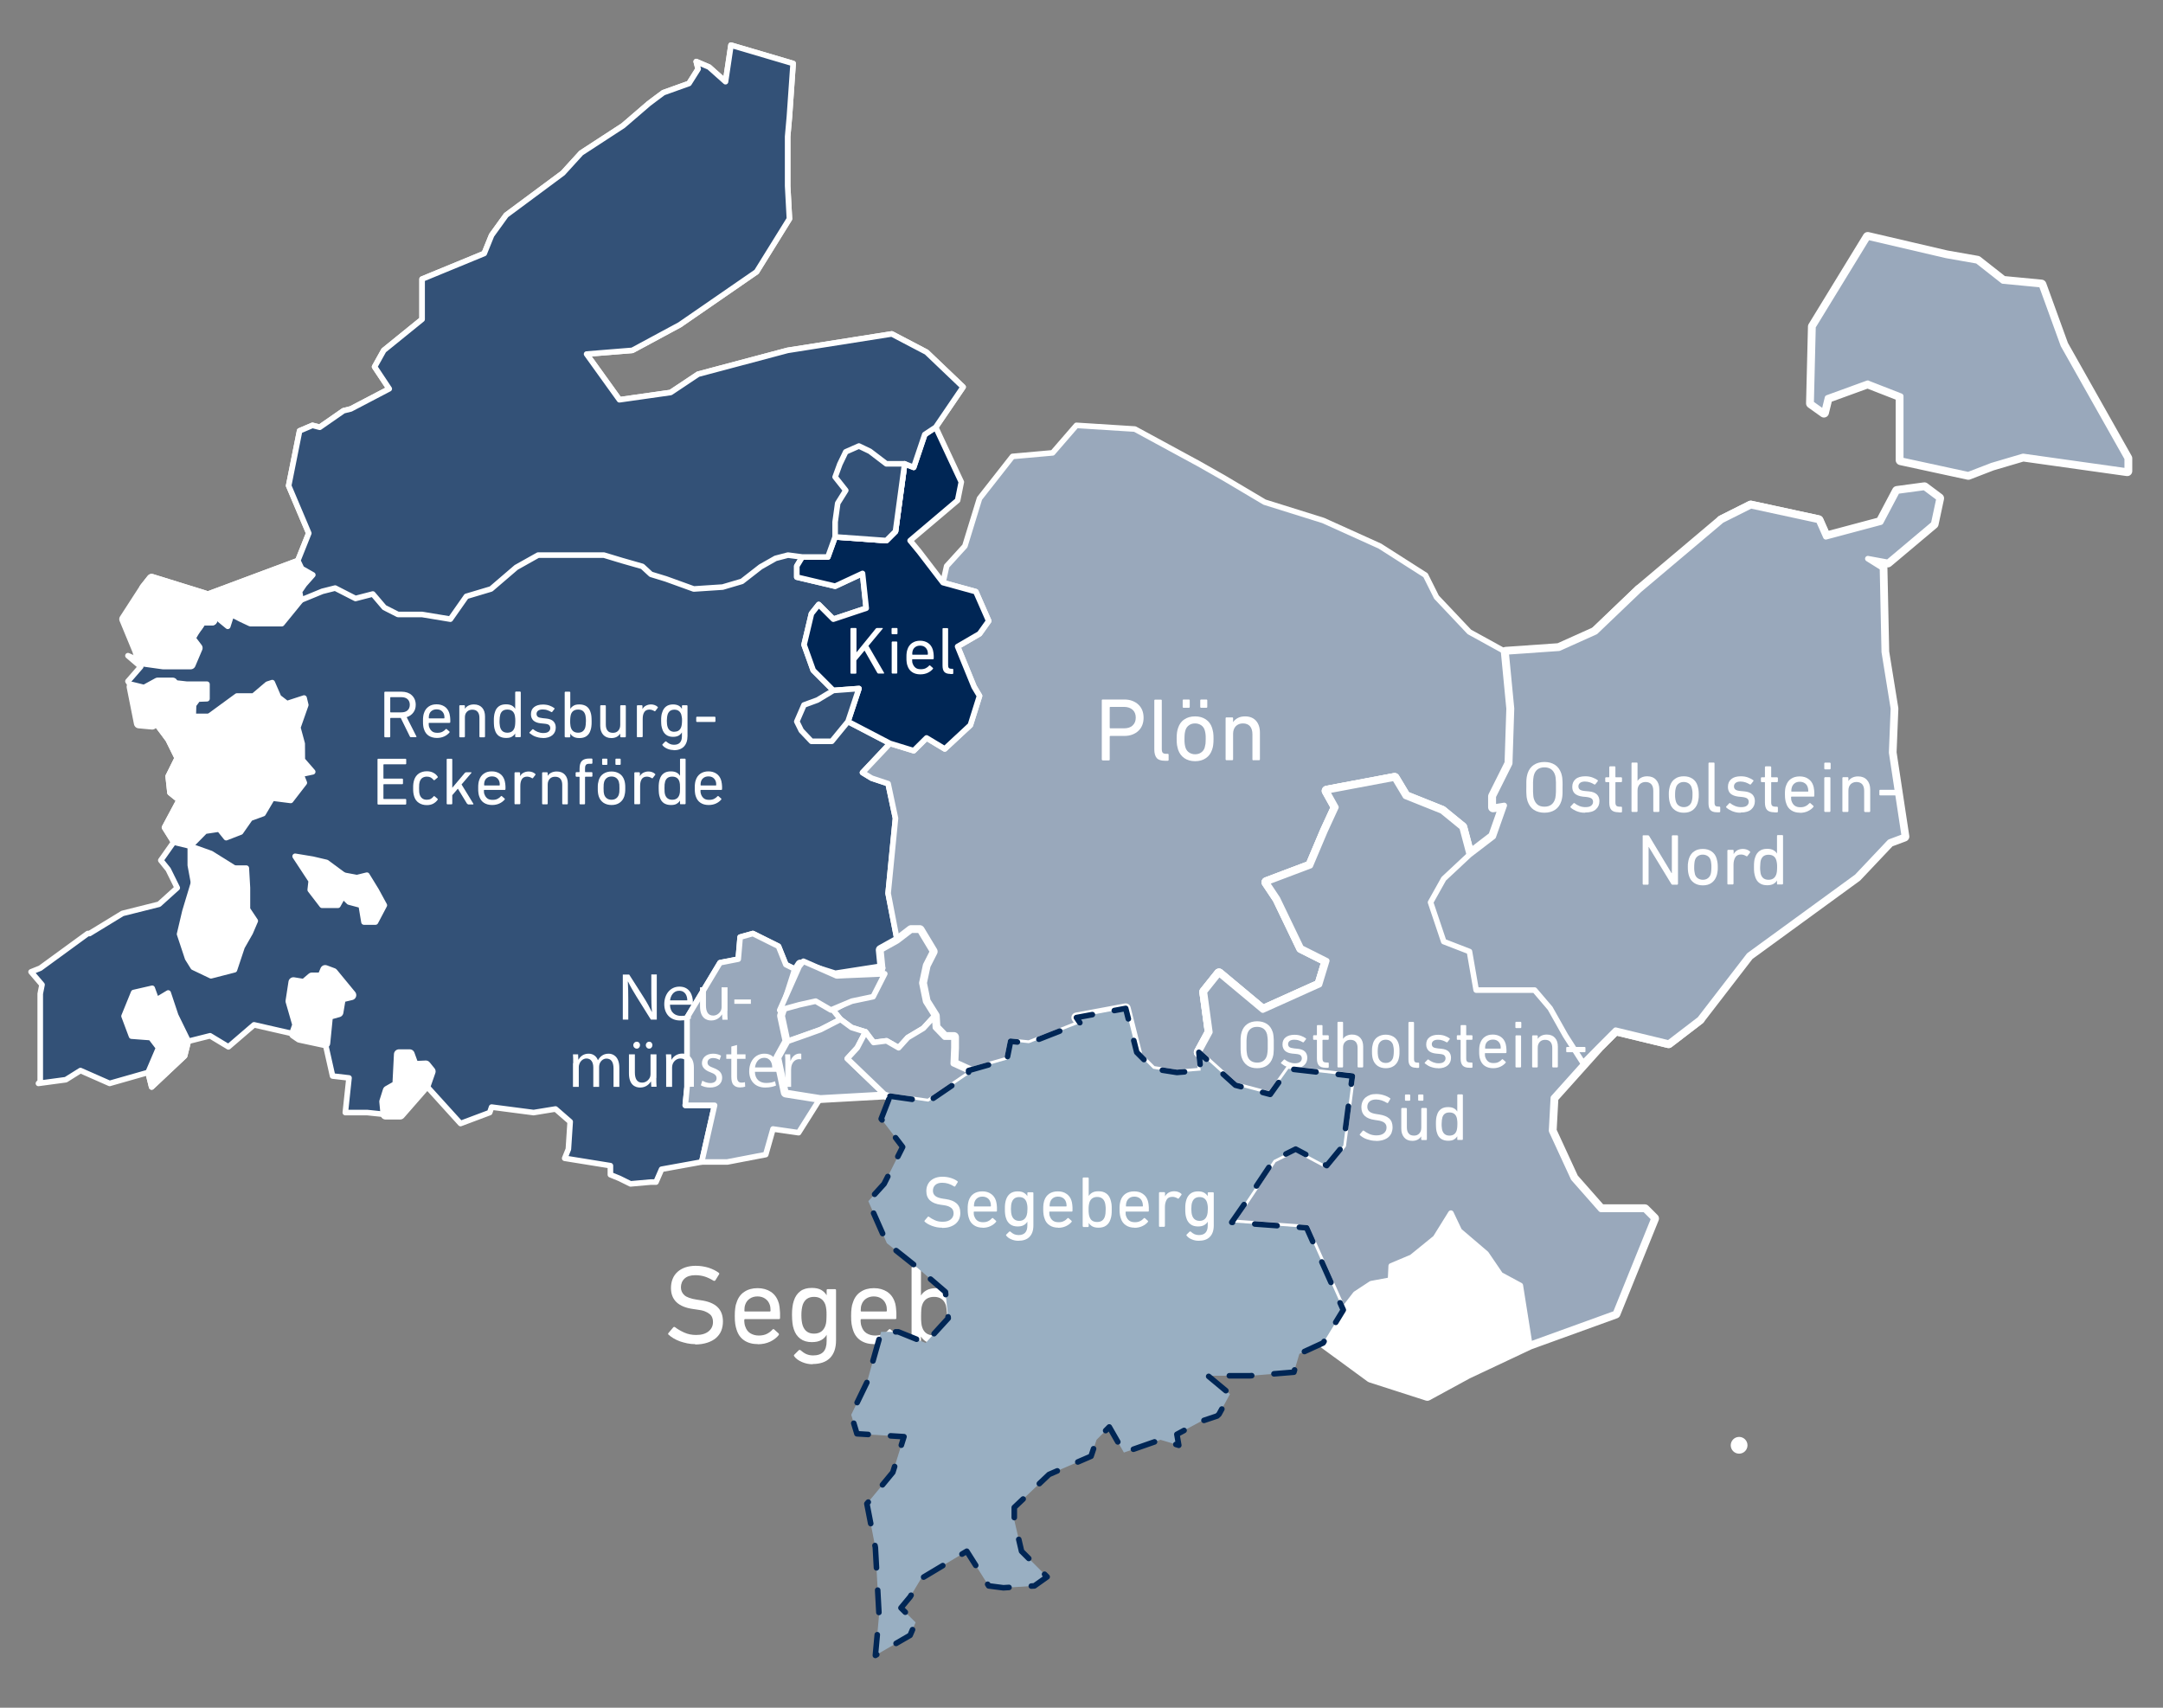 <?xml version="1.0" encoding="UTF-8"?>
<svg xmlns="http://www.w3.org/2000/svg" viewBox="0 0 193.55 152.8">
  <rect x="0" y="0" width="193.55" height="152.8" fill="#808080" stroke="none"/>
  <defs>
    <style>
      .cls-1 {
        stroke: #002655;
        stroke-dasharray: 2;
      }

      .cls-1, .cls-2, .cls-3, .cls-4, .cls-5, .cls-6, .cls-7, .cls-8 {
        stroke-linecap: round;
        stroke-linejoin: round;
      }

      .cls-1, .cls-2, .cls-3, .cls-6, .cls-7 {
        stroke-width: .5px;
      }

      .cls-1, .cls-8 {
        fill: #99afc2;
      }

      .cls-2, .cls-3, .cls-4, .cls-5, .cls-6, .cls-7, .cls-8 {
        stroke: #fff;
      }

      .cls-2, .cls-4, .cls-9 {
        fill: #fff;
      }

      .cls-3 {
        fill: #002655;
      }

      .cls-4, .cls-5, .cls-8 {
        stroke-width: .9px;
      }

      .cls-10 {
        isolation: isolate;
      }

      .cls-5 {
        fill: #eff3f5;
      }

      .cls-6 {
        fill: #99a8bb;
      }

      .cls-7 {
        fill: #335177;
      }
    </style>
  </defs>
  <g id="kieler-nachrichten">
    <polygon id="_01058" data-name="01058" class="cls-7" points="63.94 98.9 62.79 103.97 59.2 104.62 58.7 105.77 58.21 105.77 56.42 105.93 55.43 105.44 54.62 105.11 54.62 104.3 50.53 103.64 50.86 102.82 51.02 100.37 49.71 99.23 47.75 99.55 43.99 99.06 43.82 99.55 41.21 100.53 38.1 97.1 35.81 99.72 34.5 99.72 32.87 99.55 30.9 99.55 31.23 96.45 29.76 96.28 29.1 93.34 26.81 92.85 26.32 92.52 22.73 91.7 20.44 93.67 18.8 92.68 16.85 93.17 16.52 94.48 13.57 97.26 13.25 95.96 9.81 96.94 7.2 95.79 5.89 96.61 3.44 96.94 3.6 96.77 3.6 88.92 3.76 88.11 2.78 86.96 3.6 86.63 7.85 83.53 8.01 83.53 10.96 81.73 14.23 80.91 15.86 79.44 15.05 77.8 14.39 76.98 15.54 75.35 14.72 74.04 16.03 71.59 15.21 70.93 15.05 69.46 15.86 67.83 15.05 66.19 14.07 64.88 12.43 64.72 11.78 61.45 11.45 60.96 12.59 59.65 11.45 58.67 12.59 59.16 12.27 58.18 11.12 55.4 12.92 52.62 13.57 51.8 18.31 53.27 26.65 50.16 27.63 47.71 25.83 43.46 26.81 38.55 27.96 38.06 28.61 38.23 30.74 36.75 31.39 36.59 34.83 34.79 33.52 32.82 34.34 31.35 37.77 28.57 37.77 24.97 43.33 22.68 43.99 21.05 45.29 19.25 50.36 15.49 52 13.69 55.76 11.24 58.05 9.27 58.7 8.78 59.36 8.29 61.65 7.47 62.47 6.17 62.3 5.51 63.45 6 64.92 7.31 65.41 4.04 70.97 5.68 70.64 10.42 70.48 12.22 70.48 16.63 70.64 19.58 67.7 24.32 60.83 29.06 56.58 31.35 52.49 31.68 55.43 35.77 60.01 35.12 62.47 33.48 70.48 31.35 79.8 29.88 82.91 31.51 86.18 34.63 83.73 38.23 82.75 38.88 81.76 41.82 80.95 41.5 80.13 47.55 79.31 48.37 74.73 48.04 74.08 49.84 71.79 49.84 71.3 50.65 71.3 51.64 74.73 52.45 77.18 51.31 77.51 54.42 74.57 55.4 73.26 54.09 72.61 54.91 71.95 57.69 72.77 59.98 74.57 61.78 76.86 61.61 75.88 64.56 79.64 66.52 77.18 69.13 78 69.63 79.47 70.12 80.13 73.22 79.47 79.93 80.29 84.18 78.82 85 78.98 86.63 74.73 87.29 71.62 86.31 71.3 86.8 70.32 86.31 69.66 84.67 67.37 83.53 66.23 83.85 66.06 85.82 64.43 86.14 61.48 91.05 61.48 97.26 61.32 98.9 63.94 98.9"/>
    <polygon id="_01057" data-name="01057" class="cls-6" points="119.54 72.24 118.56 74.37 117.25 77.47 113.33 78.95 114.31 80.42 116.43 84.83 118.72 85.98 118.07 88.11 113 90.39 109.08 87.12 107.77 88.76 108.26 92.36 107.28 94.16 107.44 95.79 105.31 95.96 103.19 95.63 101.72 94.16 100.73 90.23 96.32 91.05 96.65 91.54 92.07 93.34 90.43 93.17 90.1 94.81 86.67 95.79 86.67 96.12 83.07 98.57 79.64 98.08 79.15 97.92 73.42 98.24 70.32 97.75 69.66 94.65 70.48 93.17 69.99 90.89 71.3 86.8 71.62 86.31 74.73 87.29 78.98 86.63 78.82 85 80.29 84.18 79.47 79.93 80.13 73.22 79.47 70.12 78 69.63 77.18 69.13 79.64 66.52 81.76 67.17 82.91 66.03 84.54 67.01 86.83 64.88 87.65 62.27 87.16 61.45 85.69 57.85 87.65 56.71 88.47 55.56 87.32 52.94 84.38 52.13 84.71 50.65 86.34 48.86 87.65 44.6 90.6 40.84 94.19 40.52 96.32 38.06 101.55 38.39 107.28 41.5 109.57 42.8 113.16 44.93 118.4 46.57 123.47 48.86 127.56 51.47 128.54 53.43 131.48 56.54 134.75 58.34 135.24 63.41 135.08 68.32 133.61 71.26 133.61 72.24 134.59 72.08 133.61 74.86 131.48 76.49 130.83 74.04 129.03 72.57 125.76 71.26 124.78 69.63 118.72 70.77 119.54 72.24"/>
    <path id="_01055" data-name="01055" class="cls-5" d="M167.13,34.29l-3.6,1.31-.32,1.31-1.15-.82.17-6.87,4.9-8.01,7.03,1.64,2.78.49,2.29,1.8,3.44.33,1.96,5.4,5.72,10.14v1.14l-9.32-1.31-2.78.82-2.12.82-6.05-1.31v-5.72l-2.95-1.15ZM168.6,58.33l.82,5.07-.16,3.93,1.14,7.52-1.31.49-2.94,3.11-9.65,7.03-4.41,5.72-2.78,2.13-4.75-1.15-1.31,1.31-4.25,4.74-.16,2.95,1.96,4.25,2.45,2.78h3.93l.82.82-3.44,8.5-7.68,2.78-5.56,2.62-3.6,1.96-5.07-1.63-4.25-3.11,1.8-2.95-3.28-7.35-6.7-.49,1.14-1.64,2.62-3.93,1.96-.98,2.78,1.48,1.48-1.8.81-6.22-5.72-.65-1.63,2.29h-.01l-3.1-.82-3.27-2.94.98-1.8-.49-3.6,1.31-1.64,3.92,3.27,5.07-2.28.65-2.13-2.29-1.15-2.12-4.41-.98-1.47,3.92-1.48,1.31-3.1.98-2.13-.82-1.47,6.06-1.14.98,1.63,3.27,1.31,1.8,1.47.65,2.45,2.13-1.63.98-2.78-.98.16v-.98l1.47-2.94.16-4.91-.49-5.07,4.74-.33,3.27-1.47,3.93-3.76,7.36-6.21,2.61-1.31,6.06,1.31.65,1.47,4.91-1.31,1.47-2.78,2.45-.33,1.31.98-.49,2.29-4.09,3.44-1.8-.33,1.31.82.16,7.52Z"/>
    <polygon id="_01004" data-name="01004" class="cls-6" points="69.17 101.02 68.52 103.31 65.08 103.97 62.79 103.97 63.94 98.9 61.32 98.9 61.48 97.26 61.48 91.05 64.43 86.14 66.06 85.82 66.23 83.85 67.37 83.53 69.66 84.67 70.32 86.31 71.3 86.8 69.99 90.89 70.48 93.17 69.66 94.65 70.32 97.75 73.42 98.24 71.46 101.35 69.17 101.02"/>
    <polygon id="_01002" data-name="01002" class="cls-3" points="86.83 64.88 84.54 67.01 82.91 66.03 81.76 67.17 79.64 66.52 75.88 64.56 76.86 61.61 74.57 61.78 72.77 59.98 71.95 57.69 72.61 54.91 73.26 54.09 74.57 55.4 77.51 54.42 77.18 51.31 74.73 52.45 71.3 51.64 71.3 50.65 71.79 49.84 74.08 49.84 74.73 48.04 79.31 48.37 80.13 47.55 80.95 41.5 81.76 41.82 82.75 38.88 83.73 38.23 86.02 43.13 85.69 44.77 81.44 48.37 82.25 49.35 84.38 52.13 87.32 52.94 88.47 55.56 87.65 56.71 85.69 57.85 87.16 61.45 87.65 62.27 86.83 64.88"/>
    <polygon id="_01058-2" data-name="01058" class="cls-2" points="18.31 53.27 26.65 50.16 26.99 50.87 27.99 51.44 27.23 52.3 26.8 52.93 26.94 53.69 25.89 54.98 25.22 55.8 23.53 55.8 22.39 55.8 21.58 55.42 20.72 54.98 20.38 56.04 19.09 54.98 18.31 53.27"/>
    <polygon id="_01058-3" data-name="01058" class="cls-4" points="12.59 59.16 12.27 58.18 11.12 55.4 11.56 54.72 12.92 52.62 13.57 51.8 18.31 53.27 18.58 53.85 19.09 54.98 18.99 55.51 18.06 55.51 17.37 56.54 17.03 57.12 17.68 57.98 17.06 59.44 14.59 59.44 12.59 59.16"/>
    <polygon id="_01058-4" data-name="01058" class="cls-4" points="13.3 52.14 13.57 51.8 18.31 53.27 18.58 53.85 19.09 54.98 18.99 55.51 18.06 55.51 17.71 56.04 16.7 56.18 15.11 54.67 14.71 54.1 15.21 53.36 14.42 52.9 13.91 52.88 13.47 53.21 12.92 52.62 13.3 52.14"/>
    <polygon class="cls-2" points="17.37 56.54 17.71 56.04 16.7 56.18 15.69 56.54 14.09 56.35 13.13 57.39 12.27 58.18 12.59 59.16 14.59 59.44 17.06 59.44 17.68 57.98 17.03 57.12 17.37 56.54"/>
    <polygon id="_01051" data-name="01051" class="cls-4" points="13.62 64.83 12.43 64.72 11.78 61.45 12.92 61.73 14.11 61.08 15.45 61.08 13.62 64.83"/>
    <polygon id="_01051-2" data-name="01051" class="cls-2" points="13.62 64.83 15.45 61.08 16.7 61.22 18.52 61.22 18.52 61.88 18.52 62.52 17.71 62.55 17.32 63.08 17.29 64.1 16.36 64.39 15.45 64.27 13.62 64.83"/>
    <polygon id="_01058-5" data-name="01058" class="cls-2" points="17.29 64.1 16.36 64.39 15.45 64.27 13.62 64.83 14.07 64.88 14.62 65.6 15.05 66.19 15.86 67.83 16.79 67.1 17.71 66.87 19.09 66.52 18.52 65.45 18.71 64.1 17.29 64.1"/>
    <polygon id="_01058-6" data-name="01058" class="cls-2" points="16.79 67.1 17.71 66.87 19.09 66.52 18.52 65.45 18.71 64.1 21.2 62.28 22.68 62.28 23.93 61.22 24.36 61.08 24.93 62.39 25.67 62.96 27.21 62.46 27.36 63.08 26.65 65.1 27.04 66.54 27.05 67.99 27.98 69.06 26.93 69.28 25.41 67.75 23.88 68.1 21.2 67.83 18.69 67.43 16.79 67.1"/>
    <polygon id="_01058-7" data-name="01058" class="cls-2" points="26.93 69.28 25.41 67.75 23.88 68.1 21.2 67.83 18.69 67.43 17.54 67.23 16.79 67.1 16.15 67.6 15.86 67.83 15.05 69.46 15.21 70.93 16.03 71.59 14.72 74.04 15.54 75.35 17.03 75.71 18.35 74.37 19.62 74.18 20.24 74.95 21.53 74.45 22.39 73.22 23.54 72.8 24.36 71.41 26.01 71.62 27.23 70.04 26.93 69.28"/>
    <polygon id="_01058-8" data-name="01058" class="cls-2" points="20.98 77.68 18.88 76.37 17.03 75.71 17.03 77.42 17.32 78.99 17.73 79.91 18.02 81.35 21.28 78.67 20.98 77.68"/>
    <polygon id="_01058-9" data-name="01058" class="cls-2" points="22.04 77.68 20.98 77.68 21.28 78.67 18.02 81.35 17.73 79.91 17.32 78.99 16.55 81.54 16.07 83.58 16.79 85.75 17.29 86.55 18.88 87.31 20.98 86.77 21.66 84.73 22.39 83.45 22.84 82.4 22.14 81.35 22.14 79.43 22.04 77.68"/>
    <polygon id="_01058-10" data-name="01058" class="cls-2" points="26.41 76.62 27.98 76.88 29.22 77.17 30.76 78.31 31.23 79.46 30.69 80.19 30.24 81 28.82 81 27.76 79.62 27.85 78.81 26.41 76.62"/>
    <polygon id="_01058-11" data-name="01058" class="cls-2" points="30.69 80.19 31.23 79.46 30.76 78.31 31.94 78.53 32.83 78.31 33.66 79.66 34.39 81 33.6 82.5 32.57 82.5 32.32 81 31.23 80.71 30.69 80.19"/>
    <polygon id="_01058-12" data-name="01058" class="cls-4" points="29.1 93.34 26.81 92.85 26.32 92.52 26.61 91.7 26 89.58 26.26 87.89 27.23 88.05 27.91 87.47 28.82 87.47 29.1 86.8 29.8 87.06 31.43 89.04 30.5 89.26 30.28 90.57 29.35 90.83 29.1 93.34"/>
    <polygon id="_01058-13" data-name="01058" class="cls-4" points="38.1 97.1 35.81 99.72 34.5 99.72 34.39 98.57 34.7 97.59 35.56 97.1 35.7 94.34 36.66 94.34 37.04 95.39 38.1 95.34 38.53 95.87 38.1 97.1"/>
    <polygon id="_01058-14" data-name="01058" class="cls-7" points="70.51 49.67 69.4 49.96 68.06 50.72 66.39 52.02 64.66 52.53 62.08 52.7 59.59 51.8 58.25 51.39 57.48 50.68 55.66 50.16 54.04 49.67 51.07 49.67 48.15 49.67 46.19 50.77 43.94 52.7 41.73 53.36 40.3 55.4 37.76 54.98 35.61 54.98 34.39 54.36 33.36 53.15 31.81 53.55 29.99 52.62 28.84 52.91 27.99 53.26 26.94 53.69 26.8 52.93 27.23 52.3 27.99 51.44 26.99 50.87 26.65 50.16 27.63 47.71 25.83 43.46 26.81 38.55 27.96 38.06 28.61 38.23 30.74 36.75 31.39 36.59 34.83 34.79 33.52 32.82 34.34 31.35 37.77 28.57 37.77 24.97 43.33 22.68 43.99 21.05 45.29 19.25 50.36 15.49 52 13.69 55.76 11.24 58.05 9.27 58.7 8.78 59.36 8.29 61.65 7.47 62.47 6.17 62.3 5.51 63.45 6 64.92 7.31 65.41 4.04 70.97 5.68 70.64 10.42 70.48 12.22 70.48 16.63 70.64 19.58 67.7 24.32 60.83 29.06 56.58 31.35 52.49 31.68 55.43 35.77 60.01 35.12 62.47 33.48 70.48 31.35 79.8 29.88 82.91 31.51 86.18 34.63 83.73 38.23 82.75 38.88 81.76 41.82 80.95 41.5 80.13 47.55 79.31 48.37 74.73 48.04 74.08 49.84 71.79 49.84 70.51 49.67"/>
    <polygon id="_01058-15" data-name="01058" class="cls-2" points="13.25 95.96 13.57 97.26 16.52 94.48 16.85 93.17 15.72 90.86 15.05 88.85 14 89.48 13.62 88.43 11.96 88.81 11.1 90.92 11.77 92.71 13.49 92.84 14.19 93.76 13.25 95.96"/>
    <polygon id="_01057-2" data-name="01057" class="cls-8" points="101.72 94.16 100.73 90.23 96.32 91.05 96.65 91.54 96.32 92.96 96.32 94.91 97.23 94.91 98.7 95.26 99.53 96.03 100.65 95.36 101.38 95.33 101.72 94.16"/>
    <path id="_01055-2" data-name="01055" class="cls-8" d="M129.21,77.04l-.45,1.91,1.15,1.24.19,1.89.32.57,1.85.26.13,2.11.89.89-.38,1.28,1.72.77.61-1.28.61-.38,1.02,1.15,1.34-.51.64,2.04-.83.38v1.53l-1.98.13-1.09.26,1.15,1.6.19,1.09,1.28.06v1.09l-1.28.06-1.05,2.49-.86-.64-1.6.7-1.02,1.4-1.15-.56-.96.56h-1.53l-1.02-1.21-1.85-.32-.89-.64-.13-.93-1.98-.73-1.24.98-5.72-.65-1.63,2.29h-.01l-3.1-.82-3.27-2.94.98-1.8-.49-3.6,1.31-1.64,3.92,3.27,5.07-2.28.65-2.13-2.29-1.15-2.12-4.41-.98-1.47,3.92-1.48,1.31-3.1.98-2.13-.82-1.47,6.06-1.14.98,1.63,3.27,1.31,1.8,1.47.65,2.45-2.27.56Z"/>
    <path id="_01055-3" data-name="01055" class="cls-8" d="M127.43,76.46l-1.34-.51-.57,1.84-1.79,2.39-1.31,1.44v2.11h-3.79l.11,2.23-2.29-1.15-2.12-4.41-.98-1.47,3.92-1.48,1.31-3.1.98-2.13-.82-1.47,6.06-1.14.98,1.63,3.27,1.31,1.8,1.47.65,2.45-2.27.56-1.79-.57Z"/>
    <polygon class="cls-8" points="129.21 84.25 129.08 85.46 129.5 87.19 128.48 87.44 126.31 88.21 124.68 88.02 123.63 89.23 121.81 87.6 120.24 86.33 118.72 85.97 118.62 83.74 122.41 83.74 122.41 81.63 123.72 80.19 125.51 77.8 126.08 75.95 127.43 76.46 129.21 77.04 129.04 77.8 128.77 78.95 129.91 80.19 130.11 82.08 130.43 82.66 132.28 82.91 129.21 84.25"/>
    <polygon class="cls-8" points="123.31 91.94 123.93 94.34 124.23 96.03 122.26 95.29 121.01 96.27 115.29 95.62 113.66 97.91 113.65 97.91 110.55 97.09 107.28 94.15 108.26 92.35 107.77 88.75 109.08 87.11 113 90.38 118.07 88.1 118.72 85.97 120.24 86.33 121.81 87.6 123.63 89.23 123.31 91.94"/>
    <polygon class="cls-8" points="124.23 96.03 123.93 94.34 123.31 91.94 123.63 89.23 124.68 88.02 126.31 88.21 128.48 87.44 129.5 87.19 129.08 85.46 129.21 84.25 132.28 82.91 132.4 85.02 133.3 85.91 132.91 87.19 134.64 87.95 135.24 86.68 135.85 86.29 136.87 87.44 138.21 86.93 138.85 88.97 138.02 89.36 138.02 90.89 136.04 91.02 134.96 91.27 136.11 92.87 136.3 93.95 137.57 94.02 137.57 95.1 136.3 95.17 135.24 97.66 134.38 97.02 132.79 97.72 131.77 99.12 130.62 98.57 129.66 99.12 128.13 99.12 127.11 97.91 125.26 97.59 124.36 96.95 124.23 96.03"/>
    <polygon class="cls-8" points="152.09 91.2 149.31 93.33 144.56 92.18 143.25 93.49 141.91 92.35 141.91 90.76 142.49 88.72 142.43 87.51 143.57 87.51 144.21 85.59 145.81 85.21 147 85.97 146.45 86.87 147 87.7 146.38 89.23 148.11 89.35 150.21 89.23 151.17 89.87 152.09 91.2"/>
    <polygon class="cls-8" points="147.6 53.23 149.04 52.77 149.7 54.12 151.17 55.02 150.4 56.36 150.66 58.02 153.34 57.95 155 58.53 153.98 60.89 153.85 62.48 155.32 63.83 153.85 64.53 152.09 63.44 150.53 64.59 149.32 64.59 147.72 65.71 145.11 65.01 145.82 63.51 147 63.89 148.87 63 148.36 62.1 146.69 61.14 145.94 59.48 144.21 59.04 143.89 57.76 142.76 56.53 146.69 52.77 147.6 53.23"/>
    <polygon class="cls-8" points="162.85 48.95 161.26 49.4 160.81 50.74 157.36 50.42 154.87 50.74 155.32 48.03 154.05 46.56 156.66 45.25 162.72 46.56 163.37 48.03 162.85 48.95"/>
    <polygon id="_01002-2" data-name="01002" class="cls-7" points="75.88 64.56 76.86 61.61 74.57 61.78 73.14 62.64 71.94 63.08 71.3 64.56 71.7 65.37 72.61 66.33 74.43 66.33 75.88 64.56"/>
    <polygon id="_01002-3" data-name="01002" class="cls-7" points="74.73 48.04 79.31 48.37 80.13 47.55 80.95 41.5 79.31 41.5 77.84 40.38 76.86 39.91 75.68 40.43 75.15 41.53 74.73 42.68 75.68 43.88 74.96 45.03 74.73 46.7 74.73 48.04"/>
    <polygon id="_01057-3" data-name="01057" class="cls-8" points="86.67 95.79 86.67 96.12 83.07 98.57 79.64 98.08 79.15 97.92 73.42 98.24 70.32 97.75 69.66 94.65 70.48 93.17 69.99 90.89 71.3 86.8 71.62 86.31 74.73 87.29 78.98 86.63 78.82 85 80.29 84.18 81.53 83.23 82.3 83.23 83.45 85.14 82.83 86.36 82.49 87.95 82.83 89.61 83.64 90.9 83.7 91.94 84.53 92.8 85.36 92.8 85.36 93.75 85.3 95.17 86.67 95.79"/>
    <polygon id="_01057-4" data-name="01057" class="cls-6" points="78.98 86.63 78.82 85 80.29 84.18 81.53 83.23 82.3 83.23 83.45 85.14 82.83 86.36 82.49 87.95 82.83 89.61 83.64 90.9 82.62 92.01 81.23 92.84 80.41 93.75 79.33 93.13 78.17 93.28 77.45 92.33 76.2 91.94 75.21 91.21 74.54 90.38 76.33 89.39 78.17 88.78 78.98 86.63"/>
    <polygon id="_01057-5" data-name="01057" class="cls-6" points="70.48 93.17 69.99 90.89 71.3 86.8 71.62 86.31 74.73 87.29 75.52 87.16 77.64 86.84 78.98 86.63 78.17 88.78 76.33 89.39 74.54 90.38 75.21 91.21 73.42 92.13 70.48 93.17"/>
    <polygon id="_01057-6" data-name="01057" class="cls-6" points="74.35 90.37 76.23 89.58 78.13 89.18 79.17 87.13 77.81 87.19 75.67 87.28 74.87 87.32 71.89 86.01 71.52 86.46 69.77 90.39 71.51 89.91 72.99 89.58 74.35 90.37"/>
    <polygon id="_01057-7" data-name="01057" class="cls-6" points="79.15 97.92 73.42 98.24 70.32 97.75 69.66 94.65 70.48 93.17 71.94 92.66 73.42 92.13 75.21 91.21 76.2 91.94 77.45 92.33 76.71 93.75 75.82 94.72 79.15 97.92"/>
    <polyline id="_01057-8" data-name="01057" class="cls-6" points="83.64 90.9 82.62 92.01 81.23 92.84 80.41 93.75 79.33 93.13 78.17 93.28 77.45 92.33 76.71 93.75 75.82 94.72 79.15 97.92 79.64 98.08 83.07 98.57 86.67 96.12 86.67 95.79 85.3 95.17 85.36 93.75 85.36 92.8 84.53 92.8 83.7 91.94 83.64 90.9"/>
    <g class="cls-10">
      <path class="cls-9" d="M62.21,120.27c-.24,0-.48-.02-.71-.07s-.45-.11-.66-.18c-.21-.08-.4-.17-.57-.27s-.32-.21-.45-.33c-.05-.05-.05-.1,0-.15l.44-.52s.09-.05.14,0c.22.17.49.33.82.48.33.15.69.22,1.08.22.47,0,.84-.11,1.1-.32.26-.21.4-.49.4-.84,0-.15-.02-.28-.07-.4-.05-.12-.12-.23-.24-.32-.11-.09-.25-.17-.43-.24-.18-.07-.41-.12-.68-.15l-.34-.05c-1.33-.18-2-.81-2-1.88,0-.3.05-.57.15-.82.1-.25.25-.46.44-.63.19-.17.43-.31.7-.4.27-.09.58-.14.92-.14.4,0,.78.06,1.15.17.36.12.67.27.92.46.05.04.06.09.02.14l-.34.55s-.09.05-.14.02c-.28-.17-.55-.3-.81-.38-.26-.08-.54-.12-.83-.12-.42,0-.74.1-.96.3-.22.2-.33.47-.33.79,0,.29.11.52.32.71.21.18.58.31,1.11.39l.33.05c.67.09,1.17.29,1.5.6s.5.74.5,1.3c0,.3-.05.58-.15.83-.1.25-.26.46-.47.65-.21.18-.47.32-.78.42s-.67.16-1.08.16Z"/>
      <path class="cls-9" d="M67.83,120.27c-.49,0-.9-.11-1.23-.33-.33-.22-.56-.54-.69-.97-.05-.15-.09-.32-.12-.51-.03-.19-.04-.42-.04-.7s.01-.51.04-.71c.02-.19.06-.36.12-.5.13-.42.36-.74.69-.96.33-.22.73-.33,1.19-.33s.85.11,1.19.33c.33.22.56.54.69.96.03.08.05.16.06.25.02.08.03.18.04.29.01.11.02.23.03.37,0,.14,0,.29,0,.47,0,.07-.04.1-.11.1h-3.03s-.06.02-.06.06c0,.13,0,.24.02.33.01.09.03.17.06.25.09.28.24.49.45.62s.46.21.76.21.53-.05.73-.15c.2-.1.37-.23.5-.38.05-.05.1-.06.15-.02l.41.37s.05.09,0,.14c-.19.24-.45.44-.77.59-.32.15-.69.23-1.1.23ZM68.89,117.35s.06-.02.06-.06c0-.22-.02-.4-.07-.54-.08-.24-.22-.42-.41-.55s-.42-.2-.69-.2-.5.07-.69.2c-.19.13-.33.31-.41.55-.05.14-.07.32-.07.54,0,.04.02.06.06.06h2.22Z"/>
      <path class="cls-9" d="M72.72,122.07c-.34,0-.66-.07-.96-.2-.3-.13-.54-.3-.69-.51-.04-.05-.04-.09,0-.14l.41-.41s.1-.05.15,0c.17.15.34.27.52.35.18.08.38.12.61.12.4,0,.7-.1.91-.31.2-.21.3-.54.3-.98v-.56h0c-.11.2-.27.36-.49.48-.21.12-.49.18-.84.18-.41,0-.75-.1-1.02-.3-.27-.2-.47-.48-.59-.86-.06-.18-.1-.37-.12-.56-.02-.19-.04-.42-.04-.71s.01-.51.04-.7c.02-.19.06-.38.12-.56.12-.38.32-.67.59-.87.27-.2.61-.29,1.02-.29.35,0,.63.06.84.18.21.12.37.28.49.48h0v-.45c0-.07.03-.1.1-.1h.64c.07,0,.1.03.1.1v4.48c0,.69-.18,1.21-.54,1.58-.36.36-.88.54-1.56.54ZM72.84,119.33c.51,0,.85-.24,1.02-.72.04-.12.07-.25.08-.4s.02-.32.02-.53,0-.38-.02-.52-.04-.28-.08-.41c-.17-.47-.51-.71-1.02-.71s-.84.24-1.01.71c-.04.13-.07.27-.09.42-.02.15-.03.32-.03.51,0,.38.04.69.12.93.17.48.5.72,1.01.72Z"/>
      <path class="cls-9" d="M78.24,120.27c-.49,0-.9-.11-1.23-.33-.33-.22-.56-.54-.69-.97-.05-.15-.09-.32-.12-.51-.03-.19-.04-.42-.04-.7s.01-.51.04-.71c.02-.19.06-.36.12-.5.13-.42.36-.74.69-.96.33-.22.73-.33,1.19-.33s.85.11,1.19.33c.33.22.56.54.69.96.03.08.05.16.06.25.02.08.03.18.04.29.01.11.02.23.03.37,0,.14,0,.29,0,.47,0,.07-.04.1-.11.1h-3.03s-.06.02-.06.06c0,.13,0,.24.02.33.01.09.03.17.06.25.09.28.24.49.45.62s.46.21.76.21.53-.05.73-.15c.2-.1.37-.23.5-.38.05-.05.1-.06.15-.02l.41.37s.05.09,0,.14c-.19.24-.45.44-.77.59-.32.15-.69.23-1.1.23ZM79.3,117.35s.06-.02.06-.06c0-.22-.02-.4-.07-.54-.08-.24-.22-.42-.41-.55s-.42-.2-.69-.2-.5.07-.69.2c-.19.13-.33.31-.41.55-.05.14-.07.32-.07.54,0,.04.02.06.06.06h2.22Z"/>
      <path class="cls-9" d="M81.67,120.16c-.07,0-.1-.03-.1-.1v-6.6c0-.07.03-.1.1-.1h.64c.07,0,.1.03.1.1v2.46h0c.11-.19.28-.35.5-.47.22-.12.5-.19.86-.19.42,0,.77.1,1.05.29.28.19.48.48.6.86.07.19.11.39.13.59.02.2.04.46.04.75s-.01.55-.04.76c-.02.21-.07.41-.13.6-.12.38-.32.67-.6.86-.28.19-.63.29-1.05.29-.36,0-.65-.06-.86-.19-.22-.13-.38-.29-.5-.48h0v.46c0,.07-.03.1-.1.1h-.64ZM83.58,119.49c.53,0,.88-.24,1.05-.73.04-.13.07-.27.08-.43s.03-.35.03-.57,0-.4-.03-.56-.04-.31-.08-.44c-.17-.48-.52-.72-1.05-.72s-.9.24-1.06.72c-.04.12-.07.26-.08.41s-.02.35-.02.59,0,.44.02.6c.02.16.04.29.08.4.16.49.51.73,1.06.73Z"/>
      <path class="cls-9" d="M88.74,120.27c-.49,0-.9-.11-1.23-.33-.33-.22-.56-.54-.69-.97-.05-.15-.09-.32-.12-.51-.03-.19-.04-.42-.04-.7s.01-.51.04-.71c.02-.19.06-.36.12-.5.13-.42.36-.74.69-.96.33-.22.73-.33,1.19-.33s.85.11,1.19.33c.33.22.56.54.69.96.03.08.05.16.06.25.02.08.03.18.04.29.01.11.02.23.03.37,0,.14,0,.29,0,.47,0,.07-.04.1-.11.1h-3.03s-.06.02-.06.06c0,.13,0,.24.02.33.01.09.03.17.06.25.09.28.24.49.45.62s.46.21.76.21.53-.05.73-.15c.2-.1.37-.23.5-.38.05-.05.1-.06.15-.02l.41.37s.05.09,0,.14c-.19.24-.45.44-.77.59-.32.15-.69.23-1.1.23ZM89.8,117.35s.06-.02.06-.06c0-.22-.02-.4-.07-.54-.08-.24-.22-.42-.41-.55s-.42-.2-.69-.2-.5.07-.69.2c-.19.13-.33.31-.41.55-.05.14-.07.32-.07.54,0,.04.02.06.06.06h2.22Z"/>
      <path class="cls-9" d="M92.17,120.16c-.07,0-.1-.03-.1-.1v-4.59c0-.07.03-.1.1-.1h.64c.07,0,.1.03.1.1v.49h0c.11-.21.27-.38.48-.5s.48-.2.79-.2c.19,0,.38.03.54.1s.31.15.44.26c.05.05.05.09.02.14l-.37.49c-.04.05-.09.06-.14.02-.11-.07-.23-.13-.35-.17s-.25-.06-.39-.06c-.37,0-.63.13-.79.38-.16.26-.24.6-.24,1.02v2.62c0,.07-.03.1-.1.1h-.64Z"/>
      <path class="cls-9" d="M97.55,122.07c-.34,0-.66-.07-.96-.2-.3-.13-.54-.3-.69-.51-.04-.05-.04-.09,0-.14l.41-.41s.1-.05.15,0c.17.15.34.27.52.35.18.08.38.12.61.12.4,0,.7-.1.91-.31.2-.21.3-.54.3-.98v-.56h0c-.11.2-.27.36-.49.48-.21.12-.49.18-.84.18-.41,0-.75-.1-1.02-.3-.27-.2-.47-.48-.59-.86-.06-.18-.1-.37-.12-.56-.02-.19-.04-.42-.04-.71s.01-.51.04-.7c.02-.19.06-.38.12-.56.12-.38.32-.67.59-.87.27-.2.61-.29,1.02-.29.35,0,.63.06.84.18.21.12.37.28.49.48h0v-.45c0-.07.03-.1.1-.1h.64c.07,0,.1.03.1.1v4.48c0,.69-.18,1.21-.54,1.58-.36.36-.88.54-1.56.54ZM97.67,119.33c.51,0,.85-.24,1.02-.72.04-.12.07-.25.08-.4s.02-.32.02-.53,0-.38-.02-.52-.04-.28-.08-.41c-.17-.47-.51-.71-1.02-.71s-.84.24-1.01.71c-.04.13-.07.27-.09.42-.02.15-.03.32-.03.51,0,.38.04.69.12.93.17.48.5.72,1.01.72Z"/>
    </g>
    <g class="cls-10">
      <path class="cls-9" d="M98.67,68.03c-.05,0-.08-.03-.08-.08v-5.28c0-.05.03-.08.08-.08h1.94c.26,0,.5.04.71.12s.39.19.54.33.27.31.35.51c.08.2.12.42.12.67s-.04.47-.12.67c-.08.2-.2.37-.35.51s-.33.25-.54.33-.45.12-.71.12h-1.26s-.05.02-.05.05v2.06c0,.05-.03.08-.08.08h-.55ZM101.35,64.91c.19-.17.28-.41.28-.7s-.09-.53-.28-.7c-.19-.17-.45-.26-.78-.26h-1.22s-.05.02-.05.05v1.82s.02.05.05.05h1.22c.34,0,.6-.08.78-.26Z"/>
      <path class="cls-9" d="M104.23,68.07c-.34,0-.58-.08-.72-.24-.14-.16-.22-.42-.22-.76v-4.39c0-.05.03-.08.08-.08h.51c.05,0,.08.03.08.08v4.35c0,.16.03.27.09.33.06.06.16.09.29.09h.15c.05,0,.08.03.08.08v.46c0,.05-.03.08-.08.08h-.27Z"/>
      <path class="cls-9" d="M106.94,68.11c-.37,0-.69-.09-.96-.27-.26-.18-.45-.43-.56-.76-.04-.13-.07-.27-.1-.42-.02-.15-.03-.33-.03-.56s.01-.41.03-.55c.02-.14.05-.28.1-.42.11-.33.29-.59.56-.76.26-.18.58-.27.96-.27s.69.09.96.27.45.43.56.76c.04.13.07.27.1.42.02.14.03.33.03.55s-.01.41-.03.56c-.02.15-.05.29-.1.42-.11.33-.29.58-.56.76-.26.18-.58.27-.96.27ZM105.91,63.33c-.05,0-.08-.03-.08-.08v-.58c0-.05.03-.08.08-.08h.47c.05,0,.08.03.08.08v.58c0,.05-.03.08-.08.08h-.47ZM106.94,67.49c.21,0,.39-.05.54-.16.15-.1.26-.25.32-.44.03-.11.05-.22.07-.33.01-.12.02-.27.02-.45s0-.34-.02-.45c-.01-.11-.04-.22-.07-.33-.06-.19-.17-.34-.32-.44-.15-.1-.33-.16-.54-.16s-.39.05-.54.16c-.15.1-.26.25-.32.44-.03.11-.06.22-.07.33s-.02.26-.02.45,0,.34.02.45c.01.11.04.23.07.33.06.19.17.34.32.44.15.1.33.16.54.16ZM107.48,63.33c-.05,0-.08-.03-.08-.08v-.58c0-.05.03-.08.08-.08h.47c.05,0,.08.03.08.08v.58c0,.05-.03.08-.08.08h-.47Z"/>
      <path class="cls-9" d="M112.15,68.03c-.05,0-.08-.03-.08-.08v-2.24c0-.31-.07-.55-.21-.72-.14-.17-.36-.26-.64-.26-.26,0-.47.08-.64.25-.16.17-.24.4-.24.68v2.28c0,.05-.03.08-.08.08h-.51c-.05,0-.08-.03-.08-.08v-3.67c0-.05.03-.08.08-.08h.51c.05,0,.08.03.08.08v.35h0c.09-.15.23-.27.41-.37.18-.1.4-.15.66-.15.42,0,.74.13.98.39.23.26.35.61.35,1.05v2.4c0,.05-.03.08-.08.08h-.51Z"/>
    </g>
    <g class="cls-10">
      <path class="cls-9" d="M36.76,65.97s-.06-.02-.08-.06l-.82-1.67h-.9s-.04.01-.04.04v1.63s-.02.06-.06.06h-.41s-.06-.02-.06-.06v-3.96s.02-.06.06-.06h1.48c.19,0,.37.03.52.08.16.06.29.13.4.24.11.1.2.23.26.37.06.15.09.31.09.48,0,.28-.07.51-.22.7-.14.19-.34.33-.59.41l.87,1.72s.01.04,0,.05c0,.01-.02.02-.04.02h-.48ZM36.47,63.56c.13-.12.2-.29.2-.5s-.07-.38-.2-.5c-.13-.12-.32-.18-.56-.18h-.95s-.04.01-.04.04v1.28s.01.04.04.04h.95c.24,0,.43-.06.56-.18Z"/>
      <path class="cls-9" d="M39.1,66.03c-.29,0-.54-.07-.74-.2s-.34-.33-.42-.58c-.03-.09-.06-.19-.07-.31-.02-.11-.02-.25-.02-.42s0-.31.02-.42c.01-.11.04-.21.07-.3.08-.25.22-.44.42-.58s.43-.2.71-.2.51.07.71.2c.2.13.34.33.42.57.02.05.03.1.04.15,0,.05.02.11.03.17,0,.06.01.14.02.22s0,.18,0,.29c0,.04-.02.06-.07.06h-1.82s-.04.01-.04.04c0,.08,0,.15.01.2,0,.05.02.1.04.15.06.17.15.29.27.38s.28.12.46.12.32-.03.44-.09c.12-.06.22-.14.3-.23.03-.03.06-.04.09-.01l.25.22s.03.05,0,.08c-.12.14-.27.26-.46.35-.19.09-.41.14-.66.14ZM39.73,64.28s.04-.01.04-.04c0-.13-.01-.24-.04-.32-.05-.14-.13-.25-.24-.33s-.25-.12-.42-.12-.3.04-.42.12-.2.19-.24.33c-.03.08-.04.19-.04.32,0,.02.01.04.04.04h1.33Z"/>
      <path class="cls-9" d="M42.96,65.97s-.06-.02-.06-.06v-1.68c0-.23-.05-.41-.16-.54-.11-.13-.27-.19-.48-.19-.2,0-.35.06-.48.19s-.18.3-.18.51v1.71s-.02.06-.06.06h-.38s-.06-.02-.06-.06v-2.75s.02-.06.06-.06h.38s.06.02.06.06v.26h0c.07-.11.17-.21.31-.28s.3-.11.5-.11c.31,0,.56.1.73.29.18.2.26.46.26.79v1.8s-.02.06-.06.06h-.38Z"/>
      <path class="cls-9" d="M46.16,65.97s-.06-.02-.06-.06v-.28h0c-.07.12-.17.21-.3.29-.13.08-.3.11-.52.11-.25,0-.46-.06-.63-.17-.17-.12-.29-.29-.36-.52-.04-.12-.07-.24-.08-.36-.01-.12-.02-.28-.02-.46s0-.33.02-.45c.01-.12.04-.24.08-.36.07-.23.19-.4.36-.52.17-.12.38-.17.63-.17.22,0,.39.04.52.11.13.07.23.17.3.29h0v-1.48s.02-.06.06-.06h.38s.06.02.06.06v3.96s-.02.06-.06.06h-.38ZM45.4,65.56c.33,0,.54-.15.64-.44.02-.07.04-.15.05-.24.01-.09.02-.21.02-.36s0-.26-.02-.35c0-.09-.03-.17-.05-.25-.1-.29-.31-.43-.64-.43s-.53.14-.63.43c-.02.08-.04.17-.05.26-.01.1-.02.21-.02.34s0,.25.02.34c0,.1.03.18.05.26.1.29.31.44.63.44Z"/>
      <path class="cls-9" d="M48.58,66.03c-.14,0-.27-.01-.39-.04-.12-.03-.23-.06-.33-.1s-.19-.09-.26-.14-.15-.1-.21-.15c-.03-.03-.03-.06,0-.08l.25-.26s.06-.03.08,0c.11.09.24.17.39.23.15.06.32.1.5.1.21,0,.37-.04.47-.12.1-.08.16-.19.16-.32,0-.11-.04-.2-.11-.27-.07-.07-.22-.11-.45-.13l-.31-.03c-.28-.03-.5-.12-.64-.25s-.22-.32-.22-.56c0-.28.09-.49.28-.64.19-.15.45-.23.79-.23.21,0,.41.03.58.09.17.06.32.14.44.23.03.02.04.05.01.08l-.2.26s-.05.03-.08.01c-.09-.06-.21-.11-.34-.16s-.28-.07-.43-.07c-.18,0-.32.04-.41.11-.09.07-.14.17-.14.28s.04.21.12.27c.08.06.23.1.44.12l.3.03c.29.03.51.11.65.25.14.14.21.33.21.56,0,.28-.1.51-.3.68-.2.17-.49.26-.86.26Z"/>
      <path class="cls-9" d="M50.59,65.97s-.06-.02-.06-.06v-3.96s.02-.06.06-.06h.38s.06.02.06.06v1.48h0c.07-.12.17-.21.3-.29s.3-.11.52-.11c.25,0,.46.06.63.17.17.12.29.29.36.52.04.12.07.24.08.36.01.12.02.27.02.45s0,.33-.02.46c-.01.12-.04.24-.08.36-.07.23-.19.4-.36.52-.17.12-.38.17-.63.17-.22,0-.39-.04-.52-.11s-.23-.17-.3-.29h0v.28s-.02.06-.06.06h-.38ZM51.73,65.56c.32,0,.53-.15.63-.44.02-.08.04-.16.05-.26.01-.1.02-.21.02-.34s0-.24-.02-.34c0-.1-.03-.18-.05-.26-.1-.29-.31-.43-.63-.43s-.54.14-.64.43c-.02.07-.04.15-.05.25-.01.09-.02.21-.02.35s0,.26.02.36c0,.09.03.17.05.24.1.29.31.44.64.44Z"/>
      <path class="cls-9" d="M55.56,65.97s-.06-.02-.06-.06v-.27h0c-.08.12-.18.22-.31.29s-.29.11-.48.11c-.32,0-.56-.1-.74-.3-.17-.2-.26-.46-.26-.79v-1.79s.02-.06.06-.06h.38s.06.02.06.06v1.67c0,.24.05.42.16.55.1.13.26.19.48.19.2,0,.35-.06.47-.19.12-.13.18-.3.18-.52v-1.7s.02-.06.06-.06h.38s.06.02.06.06v2.75s-.02.06-.06.06h-.38Z"/>
      <path class="cls-9" d="M57.05,65.97s-.06-.02-.06-.06v-2.75s.02-.06.06-.06h.38s.06.02.06.06v.29h0c.06-.12.16-.23.29-.3s.29-.12.48-.12c.12,0,.22.02.33.06.1.04.19.09.26.16.03.03.03.06.01.08l-.22.29s-.05.04-.08.01c-.07-.04-.14-.08-.21-.1-.07-.02-.15-.04-.23-.04-.22,0-.38.08-.47.23-.1.15-.14.36-.14.61v1.57s-.02.06-.06.06h-.38Z"/>
      <path class="cls-9" d="M60.28,67.11c-.2,0-.4-.04-.58-.12-.18-.08-.32-.18-.42-.31-.02-.03-.02-.06,0-.08l.25-.25s.06-.03.09,0c.1.09.2.16.31.21.11.05.23.08.37.08.24,0,.42-.06.54-.19s.18-.32.18-.58v-.34h0c-.07.12-.17.22-.29.29-.13.07-.29.11-.51.11-.24,0-.45-.06-.61-.18-.16-.12-.28-.29-.35-.52-.04-.11-.06-.22-.08-.33-.01-.11-.02-.25-.02-.42s0-.31.02-.42c.01-.11.04-.22.08-.33.07-.23.19-.4.35-.52.16-.12.37-.18.61-.18.21,0,.38.04.51.11s.22.17.29.29h0v-.27s.02-.06.06-.06h.38s.06.02.06.06v2.69c0,.41-.11.73-.32.95-.21.22-.53.33-.93.33ZM60.35,65.47c.31,0,.51-.14.61-.43.02-.07.04-.15.05-.24s.02-.19.02-.32,0-.23-.02-.31-.03-.17-.05-.24c-.1-.28-.3-.43-.61-.43s-.51.14-.61.43c-.02.08-.04.16-.05.25-.01.09-.02.19-.02.31,0,.23.02.41.07.56.1.29.3.43.61.43Z"/>
      <path class="cls-9" d="M62.3,64.54v-.35s.02-.06.06-.06h1.6s.06.02.06.06v.35s-.02.06-.06.06h-1.6s-.06-.02-.06-.06Z"/>
      <path class="cls-9" d="M33.78,67.95s.02-.06.06-.06h2.45s.06.02.06.06v.38s-.02.06-.06.06h-1.94s-.04.01-.04.04v1.2s.01.04.04.04h1.65s.06.02.06.06v.38s-.02.06-.06.06h-1.65s-.04.01-.04.04v1.24s.01.04.04.04h1.94s.06.02.06.06v.38s-.02.06-.06.06h-2.45s-.06-.02-.06-.06v-3.96Z"/>
      <path class="cls-9" d="M36.97,70.52c0-.16,0-.3.02-.42.02-.12.04-.22.07-.31.08-.25.22-.44.42-.58.2-.13.44-.2.71-.2.22,0,.41.04.58.13s.3.2.4.36c.02.03.01.06-.02.08l-.26.22s-.06.02-.08,0c-.08-.1-.17-.18-.26-.23-.09-.05-.21-.08-.35-.08-.16,0-.29.04-.4.11-.11.07-.19.19-.24.34-.02.08-.04.16-.05.25,0,.09-.01.2-.01.33s0,.24.01.33c0,.09.03.18.05.26.05.15.13.26.24.34s.25.11.4.11c.14,0,.26-.03.35-.08.09-.05.18-.13.26-.23.02-.03.05-.03.08,0l.26.22s.04.05.02.08c-.1.15-.24.27-.4.36-.17.09-.36.13-.58.13-.28,0-.51-.07-.71-.2-.2-.13-.34-.32-.42-.58-.03-.09-.05-.19-.07-.31-.02-.12-.02-.26-.02-.42Z"/>
      <path class="cls-9" d="M41.89,71.97s-.07-.02-.1-.06l-.82-1.34-.5.58v.76s-.02.06-.06.06h-.38s-.06-.02-.06-.06v-3.96s.02-.06.06-.06h.38s.06.02.06.06v2.54l1.13-1.34s.07-.05.11-.05h.44s.03,0,.04.02c0,.01,0,.03-.01.04l-.88,1.03,1.06,1.73s0,.02,0,.04c0,.01-.02.02-.04.02h-.44Z"/>
      <path class="cls-9" d="M44.04,72.03c-.29,0-.54-.07-.74-.2s-.34-.33-.42-.58c-.03-.09-.06-.19-.07-.31-.02-.11-.02-.25-.02-.42s0-.31.02-.42c.01-.11.04-.21.07-.3.08-.25.22-.44.42-.58s.43-.2.71-.2.51.07.71.2c.2.13.34.33.42.57.02.05.03.1.04.15,0,.05.02.11.03.17,0,.06.01.14.02.22s0,.18,0,.29c0,.04-.02.06-.07.06h-1.82s-.04.01-.04.04c0,.08,0,.15.01.2,0,.05.02.1.04.15.06.17.15.29.27.38s.28.12.46.12.32-.03.44-.09c.12-.06.22-.14.3-.23.03-.03.06-.04.09-.01l.25.22s.03.05,0,.08c-.12.14-.27.26-.46.35-.19.09-.41.14-.66.14ZM44.68,70.28s.04-.01.04-.04c0-.13-.01-.24-.04-.32-.05-.14-.13-.25-.24-.33s-.25-.12-.42-.12-.3.04-.42.12-.2.19-.24.33c-.03.08-.04.19-.04.32,0,.02.01.04.04.04h1.33Z"/>
      <path class="cls-9" d="M46.1,71.97s-.06-.02-.06-.06v-2.75s.02-.06.06-.06h.38s.06.02.06.06v.29h0c.06-.12.16-.23.29-.3s.29-.12.48-.12c.12,0,.22.02.33.06.1.04.19.09.26.16.03.03.03.06.01.08l-.22.29s-.05.04-.08.01c-.07-.04-.14-.08-.21-.1-.07-.02-.15-.04-.23-.04-.22,0-.38.08-.47.23-.1.15-.14.36-.14.61v1.57s-.02.06-.06.06h-.38Z"/>
      <path class="cls-9" d="M50.37,71.97s-.06-.02-.06-.06v-1.68c0-.23-.05-.41-.16-.54-.11-.13-.27-.19-.48-.19-.2,0-.36.06-.48.19-.12.13-.18.3-.18.51v1.71s-.02.06-.06.06h-.38s-.06-.02-.06-.06v-2.75s.02-.06.06-.06h.38s.06.02.06.06v.26h0c.07-.11.17-.21.31-.28.14-.07.3-.11.5-.11.31,0,.56.1.73.29.18.2.26.46.26.79v1.8s-.02.06-.06.06h-.38Z"/>
      <path class="cls-9" d="M51.92,71.97s-.06-.02-.06-.06v-2.37s-.01-.04-.04-.04h-.25s-.06-.02-.06-.06v-.29s.02-.06.06-.06h.25s.04-.01.04-.04v-.25c0-.34.07-.58.21-.72.14-.14.36-.21.66-.21h.22s.06.02.06.06v.35s-.02.06-.06.06h-.16c-.09,0-.17,0-.22.02-.06.01-.1.03-.13.07-.03.03-.05.08-.07.13-.01.06-.02.13-.02.22v.27s.01.04.04.04h.56s.06.02.06.06v.29s-.02.06-.06.06h-.56s-.04.01-.04.04v2.37s-.02.06-.06.06h-.38Z"/>
      <path class="cls-9" d="M54.72,72.03c-.28,0-.52-.07-.72-.2-.2-.14-.34-.33-.42-.57-.03-.1-.06-.21-.07-.32-.02-.11-.02-.25-.02-.42s0-.31.02-.41c.02-.11.04-.21.07-.31.08-.25.22-.44.42-.57.2-.13.44-.2.72-.2s.52.07.72.2c.2.13.34.33.42.57.03.1.06.2.07.31.02.11.02.25.02.41s0,.31-.02.42c-.02.11-.04.22-.07.32-.08.24-.22.43-.42.57-.2.14-.44.2-.72.2ZM53.94,68.44s-.06-.02-.06-.06v-.44s.02-.06.06-.06h.35s.06.02.06.06v.44s-.02.06-.06.06h-.35ZM54.72,71.56c.16,0,.3-.04.41-.12.11-.08.19-.19.24-.33.02-.08.04-.16.05-.25,0-.09.01-.2.01-.34s0-.25-.01-.34c-.01-.08-.03-.17-.05-.25-.05-.14-.13-.25-.24-.33-.11-.08-.25-.12-.41-.12s-.3.04-.41.12c-.11.08-.19.19-.24.33-.02.08-.04.16-.05.25s-.01.2-.01.34,0,.25.01.34.03.17.05.25c.05.14.13.25.24.33.11.08.25.12.41.12ZM55.13,68.44s-.06-.02-.06-.06v-.44s.02-.06.06-.06h.35s.06.02.06.06v.44s-.02.06-.06.06h-.35Z"/>
      <path class="cls-9" d="M56.82,71.97s-.06-.02-.06-.06v-2.75s.02-.06.06-.06h.38s.06.02.06.06v.29h0c.06-.12.16-.23.29-.3s.29-.12.48-.12c.12,0,.22.02.33.06.1.04.19.09.26.16.03.03.03.06.01.08l-.22.29s-.05.04-.08.01c-.07-.04-.14-.08-.21-.1-.07-.02-.15-.04-.23-.04-.22,0-.38.08-.47.23-.1.15-.14.36-.14.61v1.57s-.02.06-.06.06h-.38Z"/>
      <path class="cls-9" d="M60.91,71.97s-.06-.02-.06-.06v-.28h0c-.07.12-.17.21-.3.29s-.3.11-.52.11c-.25,0-.46-.06-.63-.17-.17-.12-.29-.29-.36-.52-.04-.12-.07-.24-.08-.36-.01-.12-.02-.28-.02-.46s0-.33.02-.45c.01-.12.04-.24.08-.36.07-.23.19-.4.36-.52.17-.12.38-.17.63-.17.22,0,.39.04.52.11s.23.17.3.29h0v-1.48s.02-.06.06-.06h.38s.06.02.06.06v3.96s-.02.06-.06.06h-.38ZM60.15,71.56c.33,0,.54-.15.64-.44.02-.07.04-.15.05-.24s.01-.21.01-.36,0-.26-.01-.35-.03-.17-.05-.25c-.1-.29-.31-.43-.64-.43s-.53.14-.63.43c-.02.08-.04.17-.05.26,0,.1-.01.21-.01.34s0,.25.01.34c0,.1.03.18.05.26.1.29.31.44.63.44Z"/>
      <path class="cls-9" d="M63.41,72.03c-.29,0-.54-.07-.73-.2-.2-.13-.34-.33-.42-.58-.03-.09-.06-.19-.07-.31-.02-.11-.02-.25-.02-.42s0-.31.02-.42c.01-.11.04-.21.07-.3.08-.25.22-.44.42-.58.2-.13.43-.2.71-.2s.51.07.71.2c.2.13.34.33.42.57.02.05.03.1.04.15,0,.05.02.11.03.17,0,.06.01.14.02.22s0,.18,0,.29c0,.04-.02.06-.07.06h-1.82s-.04.01-.04.04c0,.08,0,.15.01.2s.02.1.04.15c.06.17.15.29.27.38s.28.12.46.12.32-.03.44-.09c.12-.06.22-.14.3-.23.03-.03.06-.04.09-.01l.25.22s.03.05,0,.08c-.12.14-.27.26-.46.35-.19.09-.41.14-.66.14ZM64.05,70.28s.04-.01.04-.04c0-.13-.01-.24-.04-.32-.05-.14-.13-.25-.24-.33-.11-.08-.25-.12-.42-.12s-.3.04-.42.12c-.11.08-.2.19-.24.33-.03.08-.04.19-.04.32,0,.02.01.04.04.04h1.33Z"/>
    </g>
    <g class="cls-10">
      <path class="cls-9" d="M76.11,56.25s.02-.06.06-.06h.41s.06.02.06.06v2.12l1.73-2.13s.06-.05.1-.05h.49s.03,0,.04.02c0,.01,0,.03-.02.05l-1.27,1.53,1.4,2.41s.02.07-.04.07h-.48s-.06-.02-.08-.05l-1.15-2.01-.73.88v1.13s-.02.06-.06.06h-.41s-.06-.02-.06-.06v-3.96Z"/>
      <path class="cls-9" d="M79.84,56.75s-.06-.02-.06-.06v-.44s.02-.06.06-.06h.41s.06.02.06.06v.44s-.02.06-.06.06h-.41ZM79.85,60.27s-.06-.02-.06-.06v-2.75s.02-.06.06-.06h.38s.06.02.06.06v2.75s-.02.06-.06.06h-.38Z"/>
      <path class="cls-9" d="M82.35,60.34c-.29,0-.54-.07-.73-.2-.2-.13-.34-.33-.42-.58-.03-.09-.06-.19-.07-.31-.02-.11-.02-.25-.02-.42s0-.31.02-.42c.01-.11.04-.21.07-.3.08-.25.22-.44.42-.58.2-.13.43-.2.71-.2s.51.07.71.2c.2.13.34.33.42.57.02.05.03.1.04.15,0,.05.02.11.03.17,0,.06.01.14.02.22s0,.18,0,.29c0,.04-.02.06-.07.06h-1.82s-.04.01-.04.04c0,.08,0,.15.01.2,0,.05.02.1.04.15.06.17.15.29.27.38s.28.12.46.12.32-.03.44-.09c.12-.06.22-.14.3-.23.03-.03.06-.04.09-.01l.25.22s.03.05,0,.08c-.12.14-.27.26-.46.35s-.41.14-.66.14ZM82.99,58.58s.04-.01.04-.04c0-.13-.01-.24-.04-.32-.05-.14-.13-.25-.24-.33-.11-.08-.25-.12-.42-.12s-.3.04-.42.12c-.11.08-.2.19-.24.33-.03.08-.04.19-.04.32,0,.02.01.04.04.04h1.33Z"/>
      <path class="cls-9" d="M85.04,60.3c-.25,0-.43-.06-.54-.18s-.16-.31-.16-.57v-3.29s.02-.06.06-.06h.38s.06.02.06.06v3.26c0,.12.02.2.07.25.05.05.12.07.22.07h.11s.06.02.06.06v.35s-.02.06-.06.06h-.2Z"/>
    </g>
    <g class="cls-10">
      <g>
        <path class="cls-9" d="M55.73,91.24v-4.04h.57l1.3,2.04c.3.47.53.9.73,1.31h.01c-.05-.55-.06-1.04-.06-1.67v-1.69h.49v4.04h-.53l-1.28-2.05c-.28-.45-.55-.91-.76-1.35h-.02c.03.52.04,1,.04,1.67v1.73h-.49Z"/>
        <path class="cls-9" d="M59.95,89.89c.01.71.47,1.01,1,1.01.38,0,.61-.07.8-.15l.09.38c-.19.08-.5.18-.97.18-.89,0-1.43-.59-1.43-1.46s.52-1.57,1.36-1.57c.95,0,1.2.83,1.2,1.37,0,.11-.01.19-.02.25h-2.04ZM61.5,89.51c0-.34-.14-.86-.73-.86-.53,0-.77.49-.81.86h1.54Z"/>
        <path class="cls-9" d="M65.09,90.45c0,.3,0,.56.02.79h-.47l-.03-.47h-.01c-.14.23-.44.54-.96.54-.46,0-1-.25-1-1.27v-1.7h.53v1.61c0,.55.17.92.65.92.35,0,.6-.25.7-.48.03-.08.05-.17.05-.27v-1.78h.53v2.11Z"/>
        <path class="cls-9" d="M67.19,89.43v.39h-1.48v-.39h1.48Z"/>
        <path class="cls-9" d="M51.29,95.13c0-.3,0-.54-.02-.79h.46l.02.47h.02c.16-.28.43-.53.91-.53.4,0,.7.24.82.58h.01c.09-.16.2-.29.32-.38.17-.13.37-.2.64-.2.38,0,.95.25.95,1.26v1.71h-.52v-1.64c0-.56-.2-.89-.63-.89-.3,0-.53.22-.62.48-.02.07-.04.17-.04.26v1.79h-.52v-1.74c0-.46-.2-.8-.61-.8-.33,0-.57.26-.65.53-.03.08-.04.17-.04.26v1.75h-.52v-2.12Z"/>
        <path class="cls-9" d="M58.73,96.45c0,.3,0,.56.02.79h-.47l-.03-.47h-.01c-.14.23-.44.54-.96.54-.46,0-1-.25-1-1.27v-1.7h.53v1.61c0,.55.17.92.65.92.35,0,.6-.25.7-.48.03-.08.05-.17.05-.27v-1.78h.53v2.11ZM56.67,93.52c0-.17.14-.31.31-.31s.29.13.29.31c0,.16-.12.31-.29.31s-.31-.14-.31-.31ZM57.79,93.52c0-.17.13-.31.3-.31s.29.13.29.31c0,.16-.12.31-.29.31s-.3-.14-.3-.31Z"/>
        <path class="cls-9" d="M59.61,95.13c0-.3,0-.54-.02-.79h.47l.03.48h.01c.14-.28.48-.55.96-.55.4,0,1.03.24,1.03,1.24v1.73h-.53v-1.67c0-.47-.17-.86-.67-.86-.35,0-.62.25-.71.54-.02.07-.04.16-.04.25v1.75h-.53v-2.12Z"/>
        <path class="cls-9" d="M62.86,96.7c.16.1.43.21.7.21.38,0,.56-.19.56-.43s-.15-.39-.54-.53c-.52-.19-.77-.47-.77-.82,0-.47.38-.85,1-.85.29,0,.55.08.71.18l-.13.38c-.11-.07-.32-.17-.59-.17-.31,0-.49.18-.49.4,0,.24.17.35.55.49.5.19.76.44.76.88,0,.51-.4.87-1.09.87-.32,0-.61-.08-.82-.2l.13-.4Z"/>
        <path class="cls-9" d="M65.95,93.51v.83h.76v.4h-.76v1.57c0,.36.1.56.4.56.14,0,.24-.02.31-.04l.02.4c-.1.04-.26.07-.47.07-.25,0-.44-.08-.57-.22-.15-.16-.2-.41-.2-.76v-1.58h-.45v-.4h.45v-.7l.52-.14Z"/>
        <path class="cls-9" d="M67.55,95.89c.01.71.47,1.01,1,1.01.38,0,.61-.07.8-.15l.09.38c-.19.08-.5.18-.97.18-.89,0-1.43-.59-1.43-1.46s.52-1.57,1.36-1.57c.95,0,1.2.83,1.2,1.37,0,.11-.01.19-.02.25h-2.04ZM69.1,95.51c0-.34-.14-.86-.73-.86-.53,0-.77.49-.81.86h1.54Z"/>
        <path class="cls-9" d="M70.27,95.25c0-.34,0-.64-.02-.91h.46l.02.57h.02c.13-.39.45-.64.8-.64.06,0,.1,0,.15.02v.5c-.05-.01-.11-.02-.18-.02-.37,0-.64.28-.71.68-.01.07-.02.16-.02.25v1.55h-.52v-2Z"/>
      </g>
    </g>
  </g>
  <g id="luebecker-nachrichten">
    <path id="_01055-4" data-name="01055" class="cls-6" d="M167.13,34.29l-3.6,1.31-.32,1.31-1.15-.82.17-6.87,4.9-8.01,7.03,1.64,2.78.49,2.29,1.8,3.44.33,1.96,5.4,5.72,10.14v1.14l-9.32-1.31-2.78.82-2.12.82-6.05-1.31v-5.72l-2.95-1.15ZM168.6,58.33l.82,5.07-.16,3.93,1.14,7.52-1.31.49-2.94,3.11-9.65,7.03-4.41,5.72-2.78,2.13-4.75-1.15-1.31,1.31-4.25,4.74-.16,2.95,1.96,4.25,2.45,2.78h3.93l.82.82-3.44,8.5-7.68,2.78-5.56,2.62-3.6,1.96-5.07-1.63-4.25-3.11,1.8-2.95-3.28-7.35-6.7-.49,1.14-1.64,2.62-3.93,1.96-.98,2.78,1.48,1.48-1.8.81-6.22-5.72-.65-1.63,2.29h-.01l-3.1-.82-3.27-2.94.98-1.8-.49-3.6,1.31-1.64,3.92,3.27,5.07-2.28.65-2.13-2.29-1.15-2.12-4.41-.98-1.47,3.92-1.48,1.31-3.1.98-2.13-.82-1.47,6.06-1.14.98,1.63,3.27,1.31,1.8,1.47.65,2.45,2.13-1.63.98-2.78-.98.16v-.98l1.47-2.94.16-4.91-.49-5.07,4.74-.33,3.27-1.47,3.93-3.76,7.36-6.21,2.61-1.31,6.06,1.31.65,1.47,4.91-1.31,1.47-2.78,2.45-.33,1.31.98-.49,2.29-4.09,3.44-1.8-.33,1.31.82.16,7.52Z"/>
    <polygon id="bad-schwartau-stockel" class="cls-2" points="120.2 117.2 118.4 120.15 122.65 123.26 127.72 124.89 131.32 122.93 136.88 120.31 136.7 119.17 136.04 115.02 134.26 114.06 132.98 112.18 130.58 110.13 129.83 108.55 128.45 110.77 126.32 112.5 124.49 113.27 124.43 114.54 122.7 114.86 121.3 115.78 120.2 117.2"/>
    <path id="ostholstein-nord" class="cls-6" d="M167.13,34.29l-3.6,1.31-.32,1.31-1.15-.82.17-6.87,4.9-8.01,7.03,1.64,2.78.49,2.29,1.8,3.44.33,1.96,5.4,5.72,10.14v1.14l-9.32-1.31-2.78.82-2.12.82-6.05-1.31v-5.72l-2.95-1.15ZM141.65,95.11l-1.58-2.47-1.36-2.42-1.39-1.63h-5.23l-.6-3.45-2.3-.89-1.18-3.51,1.18-2.11,2.3-2.15,2.13-1.63.98-2.78-.98.16v-.98l1.47-2.94.16-4.91-.49-5.07,4.74-.33,3.27-1.47,3.93-3.76,7.36-6.21,2.61-1.31,6.06,1.31.65,1.47,4.91-1.31,1.47-2.78,2.45-.33,1.31.98-.49,2.29-4.09,3.44-1.8-.33,1.31.82.16,7.52.82,5.07-.16,3.93,1.14,7.52-1.31.49-2.94,3.11-9.65,7.03-4.41,5.72-2.78,2.13-4.75-1.15-1.31,1.31-1.6,1.62Z"/>
    <g class="cls-10">
      <path class="cls-9" d="M138.2,72.72c-.37,0-.69-.09-.95-.26-.26-.17-.44-.43-.56-.77-.02-.07-.04-.13-.05-.2-.02-.07-.03-.15-.04-.24s-.01-.21-.02-.33,0-.29,0-.47,0-.34,0-.47.01-.24.02-.33.02-.17.04-.24c.01-.07.03-.14.05-.2.11-.34.3-.6.56-.77.26-.17.57-.26.95-.26s.69.09.95.26.44.43.56.77c.02.07.04.13.05.2.02.07.03.15.04.24s.01.21.02.33,0,.29,0,.47,0,.34,0,.47-.01.24-.02.33-.02.17-.04.24c-.01.07-.03.14-.05.2-.11.34-.3.6-.56.77-.26.17-.58.26-.95.26ZM138.2,72.18c.25,0,.45-.06.6-.17.16-.11.27-.28.34-.49.01-.04.02-.09.04-.15,0-.06.02-.13.03-.22.01-.09.02-.19.02-.31s0-.26,0-.42,0-.3,0-.42-.01-.22-.02-.31c0-.09-.02-.16-.03-.22-.01-.06-.02-.11-.04-.15-.07-.21-.18-.37-.34-.49-.16-.11-.36-.17-.6-.17s-.45.06-.6.17c-.15.11-.27.28-.33.49-.01.04-.02.09-.04.15,0,.06-.02.13-.03.22-.01.09-.02.19-.02.31s0,.26,0,.42,0,.3,0,.42.01.22.02.31c0,.09.02.16.03.22.01.06.02.11.04.15.07.21.18.37.33.49.15.11.35.17.6.17Z"/>
      <path class="cls-9" d="M141.82,72.72c-.15,0-.29-.01-.42-.04-.13-.03-.25-.07-.35-.11-.11-.05-.2-.1-.29-.15-.08-.05-.16-.11-.22-.17-.03-.03-.03-.06,0-.09l.27-.29s.06-.03.09,0c.12.1.26.18.43.25s.35.1.54.1c.23,0,.4-.04.51-.13s.17-.2.17-.34c0-.12-.04-.22-.12-.29s-.24-.12-.48-.15l-.33-.03c-.31-.04-.54-.13-.7-.27-.16-.15-.23-.35-.23-.6,0-.3.1-.53.3-.7.2-.17.49-.25.86-.25.23,0,.44.03.63.1.19.07.35.15.48.25.03.02.04.05.01.09l-.22.28s-.06.03-.09.01c-.1-.07-.22-.12-.37-.18-.15-.05-.3-.08-.46-.08-.2,0-.34.04-.44.12s-.15.18-.15.31.04.22.13.29c.09.07.25.11.48.13l.33.03c.32.03.55.12.71.27.15.15.23.35.23.6,0,.31-.11.55-.32.74s-.53.28-.93.28Z"/>
      <path class="cls-9" d="M144.84,72.68c-.3,0-.52-.07-.65-.21s-.19-.37-.19-.67v-1.78s-.01-.04-.04-.04h-.26s-.06-.02-.06-.06v-.31s.02-.06.06-.06h.26s.04-.01.04-.04v-.88s.02-.06.07-.06h.42s.06.02.06.06v.88s.01.04.04.04h.49s.06.02.06.06v.31s-.02.06-.06.06h-.49s-.04.01-.04.04v1.76c0,.16.03.26.09.32.06.05.16.08.3.08h.14s.06.02.06.07v.38s-.02.06-.06.06h-.24Z"/>
      <path class="cls-9" d="M148.01,72.65s-.07-.02-.07-.07v-1.82c0-.25-.06-.45-.17-.58s-.29-.21-.52-.21c-.21,0-.38.07-.52.2-.13.14-.2.32-.2.56v1.85s-.02.07-.06.07h-.42s-.06-.02-.06-.07v-4.29s.02-.06.06-.06h.42s.06.02.06.06v1.59h0c.07-.12.18-.22.33-.3.15-.08.33-.12.54-.12.34,0,.6.11.79.32.19.21.29.5.29.85v1.95s-.02.07-.06.07h-.42Z"/>
      <path class="cls-9" d="M150.67,72.72c-.3,0-.56-.07-.78-.22s-.37-.35-.45-.62c-.04-.11-.06-.22-.08-.34s-.03-.27-.03-.45,0-.33.03-.45.04-.23.08-.34c.09-.27.24-.48.45-.62.21-.15.47-.22.78-.22s.56.07.78.22c.21.14.37.35.45.62.03.11.06.22.08.34s.03.27.03.45,0,.33-.03.45-.04.23-.08.34c-.09.26-.24.47-.45.62-.21.15-.47.22-.78.22ZM150.67,72.22c.17,0,.32-.04.44-.13.12-.08.21-.2.26-.36.03-.09.04-.18.06-.27.01-.09.02-.22.02-.37s0-.27-.02-.36-.03-.18-.06-.27c-.05-.16-.14-.28-.26-.36-.12-.08-.27-.13-.44-.13s-.32.04-.44.13c-.12.08-.21.2-.26.36-.03.09-.04.18-.06.27-.01.09-.02.21-.02.36s0,.27.02.37c.01.09.03.18.06.27.05.16.14.28.26.36.12.08.27.13.44.13Z"/>
      <path class="cls-9" d="M153.63,72.68c-.27,0-.47-.07-.58-.2-.12-.13-.17-.34-.17-.62v-3.57s.02-.06.06-.06h.42s.06.02.06.06v3.54c0,.13.03.22.08.27s.13.07.24.07h.12s.07.02.07.07v.38s-.02.06-.07.06h-.22Z"/>
      <path class="cls-9" d="M155.75,72.72c-.15,0-.29-.01-.42-.04s-.25-.07-.35-.11c-.11-.05-.2-.1-.29-.15-.08-.05-.16-.11-.22-.17-.03-.03-.03-.06,0-.09l.27-.29s.06-.03.09,0c.12.1.26.18.43.25.17.07.35.1.54.1.23,0,.4-.04.51-.13.11-.09.17-.2.17-.34,0-.12-.04-.22-.12-.29s-.24-.12-.48-.15l-.33-.03c-.31-.04-.54-.13-.7-.27-.16-.15-.23-.35-.23-.6,0-.3.1-.53.3-.7s.49-.25.85-.25c.23,0,.44.03.63.1.19.07.35.15.48.25.04.02.04.05.01.09l-.22.28s-.06.03-.09.01c-.1-.07-.22-.12-.37-.18-.15-.05-.3-.08-.46-.08-.2,0-.34.04-.44.12-.1.08-.15.18-.15.31s.04.22.13.29c.09.07.25.11.48.13l.32.03c.32.03.55.12.71.27.15.15.23.35.23.6,0,.31-.11.55-.32.74s-.53.28-.93.28Z"/>
      <path class="cls-9" d="M158.77,72.68c-.3,0-.52-.07-.65-.21-.13-.14-.19-.37-.19-.67v-1.78s-.01-.04-.04-.04h-.26s-.06-.02-.06-.06v-.31s.02-.06.06-.06h.26s.04-.01.04-.04v-.88s.02-.06.07-.06h.42s.07.02.07.06v.88s.01.04.04.04h.49s.07.02.07.06v.31s-.02.06-.07.06h-.49s-.04.01-.04.04v1.76c0,.16.03.26.09.32.06.05.16.08.3.08h.14s.07.02.07.07v.38s-.02.06-.07.06h-.24Z"/>
      <path class="cls-9" d="M161.08,72.72c-.32,0-.58-.07-.8-.22-.21-.14-.37-.35-.45-.63-.04-.1-.06-.21-.08-.33-.02-.12-.03-.27-.03-.45s0-.33.02-.46c.01-.12.04-.23.08-.33.09-.27.24-.48.45-.62.21-.14.47-.21.77-.21s.56.07.77.22c.21.14.37.35.45.62.02.05.03.11.04.16,0,.05.02.12.03.19,0,.07.01.15.02.24,0,.09,0,.19,0,.31,0,.04-.02.07-.07.07h-1.97s-.04.01-.04.04c0,.09,0,.16.01.21,0,.06.02.11.04.16.06.18.16.32.29.41s.3.13.49.13.34-.03.47-.1c.13-.06.24-.15.33-.25.03-.03.07-.04.1-.01l.27.24s.03.06,0,.09c-.13.16-.29.28-.5.38-.21.1-.45.15-.72.15ZM161.77,70.83s.04-.01.04-.04c0-.14-.02-.26-.05-.35-.05-.16-.14-.28-.26-.36-.12-.08-.27-.13-.45-.13s-.33.04-.45.13c-.12.08-.21.21-.26.36-.03.09-.05.21-.05.35,0,.03.01.04.04.04h1.44Z"/>
      <path class="cls-9" d="M163.3,68.84s-.06-.02-.06-.07v-.47s.02-.06.06-.06h.44s.07.02.07.06v.47s-.02.07-.07.07h-.44ZM163.31,72.65s-.07-.02-.07-.07v-2.98s.02-.06.07-.06h.42s.06.02.06.06v2.98s-.02.07-.06.07h-.42Z"/>
      <path class="cls-9" d="M166.88,72.65s-.07-.02-.07-.07v-1.82c0-.25-.06-.45-.17-.58s-.29-.21-.52-.21c-.21,0-.38.07-.52.2-.13.14-.2.32-.2.56v1.85s-.02.07-.06.07h-.42s-.06-.02-.06-.07v-2.98s.02-.06.06-.06h.42s.06.02.06.06v.29h0c.07-.12.18-.22.33-.3.15-.08.33-.12.54-.12.34,0,.6.11.79.32.19.21.29.5.29.85v1.95s-.02.07-.06.07h-.42Z"/>
      <path class="cls-9" d="M168.17,71.11v-.38s.02-.06.06-.06h1.73s.07.02.07.06v.38s-.02.06-.07.06h-1.73s-.06-.02-.06-.06Z"/>
      <path class="cls-9" d="M146.98,74.8s.02-.06.06-.06h.42c.05,0,.09.02.11.06l2,3.32h.03v-3.32s.02-.06.07-.06h.41s.07.02.07.06v4.29s-.02.07-.07.07h-.42c-.05,0-.09-.02-.11-.07l-2.01-3.3h-.02v3.3s-.02.07-.06.07h-.41s-.06-.02-.06-.07v-4.29Z"/>
      <path class="cls-9" d="M152.37,79.22c-.3,0-.56-.07-.78-.22s-.37-.35-.45-.62c-.04-.11-.06-.22-.08-.34-.02-.12-.03-.27-.03-.45s0-.33.03-.45c.02-.12.04-.23.08-.34.09-.27.24-.48.45-.62.21-.15.47-.22.78-.22s.56.07.78.22c.21.14.37.35.45.62.03.11.06.22.08.34.02.12.03.27.03.45s0,.33-.03.45c-.02.12-.04.23-.08.34-.09.26-.24.47-.45.62-.21.15-.47.22-.78.22ZM152.37,78.72c.17,0,.32-.04.44-.13.12-.08.21-.2.26-.36.03-.09.04-.18.05-.27.01-.09.02-.22.02-.37s0-.27-.02-.36c0-.09-.03-.18-.05-.27-.05-.16-.14-.28-.26-.36-.12-.08-.27-.13-.44-.13s-.32.04-.44.13c-.12.08-.21.2-.26.36-.03.09-.04.18-.05.27-.01.09-.02.21-.02.36s0,.27.02.37c.01.09.03.18.05.27.05.16.14.28.26.36.12.08.27.13.44.13Z"/>
      <path class="cls-9" d="M154.64,79.15s-.07-.02-.07-.07v-2.98s.02-.06.07-.06h.42s.07.02.07.06v.32h0c.07-.13.17-.24.31-.33.14-.08.31-.13.52-.13.12,0,.24.02.35.06.11.04.21.1.28.17.03.03.03.06.01.09l-.24.32s-.06.04-.09.01c-.07-.05-.15-.08-.23-.11-.08-.03-.16-.04-.25-.04-.24,0-.41.08-.51.25s-.16.39-.16.66v1.7s-.02.07-.07.07h-.42Z"/>
      <path class="cls-9" d="M159.07,79.15s-.06-.02-.06-.07v-.3h0c-.07.13-.18.23-.32.31-.14.08-.33.12-.56.12-.27,0-.5-.06-.68-.19-.18-.12-.31-.31-.39-.56-.04-.13-.07-.26-.09-.39-.02-.13-.02-.3-.02-.49s0-.36.02-.49c.01-.13.04-.26.09-.39.08-.25.21-.43.39-.56.18-.13.41-.19.68-.19.23,0,.42.04.56.12.14.08.25.18.32.31h0v-1.6s.02-.06.06-.06h.42s.06.02.06.06v4.29s-.02.07-.06.07h-.42ZM158.25,78.72c.35,0,.58-.16.69-.47.03-.07.04-.16.06-.26.01-.1.02-.23.02-.39s0-.28-.02-.38-.03-.19-.06-.27c-.1-.31-.33-.47-.69-.47s-.57.16-.68.47c-.03.09-.04.18-.05.29-.01.1-.02.23-.02.36s0,.27.02.37c0,.1.03.2.05.28.11.32.34.47.68.47Z"/>
    </g>
    <circle class="cls-9" cx="155.62" cy="129.32" r=".75"/>
    <g class="cls-10">
      <path class="cls-9" d="M112.49,95.58c-.34,0-.64-.08-.87-.24s-.41-.4-.51-.71c-.02-.06-.04-.12-.05-.19-.01-.06-.02-.14-.03-.22,0-.09-.01-.19-.02-.31,0-.12,0-.26,0-.43s0-.31,0-.43c0-.12,0-.22.02-.31,0-.09.02-.16.03-.22.01-.06.03-.13.05-.19.1-.32.28-.55.51-.71s.53-.24.87-.24.64.08.88.24.41.4.51.71c.02.06.04.12.05.19.01.06.02.14.03.22,0,.09.01.19.02.31,0,.12,0,.26,0,.43s0,.31,0,.43c0,.12-.01.22-.02.31,0,.09-.02.16-.03.22-.01.06-.03.13-.05.19-.1.32-.28.55-.51.71s-.53.24-.88.24ZM112.49,95.08c.23,0,.41-.05.56-.16.14-.1.25-.25.31-.45.01-.04.02-.08.03-.13.01-.05.02-.12.03-.2,0-.08.02-.17.02-.28,0-.11,0-.24,0-.38s0-.28,0-.38c0-.11-.01-.2-.02-.28-.01-.08-.02-.15-.03-.2,0-.05-.02-.1-.03-.13-.06-.2-.17-.35-.31-.45-.14-.1-.33-.16-.56-.16s-.41.05-.56.16c-.14.1-.25.25-.31.45-.01.04-.02.08-.03.13-.01.05-.02.12-.03.2,0,.08-.02.17-.02.28,0,.11,0,.24,0,.38s0,.28,0,.38c0,.11.01.2.02.28.01.08.02.15.03.2,0,.05.02.1.03.13.06.2.17.35.31.45.14.1.33.16.56.16Z"/>
      <path class="cls-9" d="M115.83,95.58c-.14,0-.27-.01-.39-.04-.12-.03-.23-.06-.33-.1s-.19-.09-.26-.14-.15-.1-.21-.15c-.03-.03-.03-.06,0-.08l.25-.26s.06-.03.08,0c.11.09.24.17.39.23.15.06.32.1.5.1.21,0,.37-.04.47-.12.1-.08.16-.19.16-.32,0-.11-.04-.2-.11-.27-.07-.07-.22-.11-.45-.13l-.31-.03c-.28-.03-.5-.12-.64-.25-.14-.14-.22-.32-.22-.56,0-.28.09-.49.28-.64.19-.15.45-.23.79-.23.21,0,.41.03.58.09.17.06.32.14.44.23.03.02.04.05.01.08l-.2.26s-.05.03-.08.01c-.09-.06-.21-.11-.34-.16s-.28-.07-.43-.07c-.18,0-.32.04-.41.11-.09.07-.14.17-.14.28s.04.21.12.27c.08.06.23.1.44.12l.3.03c.29.03.51.11.65.25.14.14.21.33.21.56,0,.28-.1.51-.3.68-.2.17-.49.26-.86.26Z"/>
      <path class="cls-9" d="M118.62,95.54c-.28,0-.48-.07-.6-.2s-.18-.34-.18-.62v-1.64s-.01-.04-.04-.04h-.24s-.06-.02-.06-.06v-.29s.02-.06.06-.06h.24s.04-.01.04-.04v-.81s.02-.06.06-.06h.38s.06.02.06.06v.81s.01.04.04.04h.46s.06.02.06.06v.29s-.02.06-.06.06h-.46s-.04.01-.04.04v1.63c0,.14.03.24.09.29.06.05.15.07.28.07h.13s.06.02.06.06v.35s-.02.06-.06.06h-.22Z"/>
      <path class="cls-9" d="M121.54,95.51s-.06-.02-.06-.06v-1.68c0-.23-.05-.41-.16-.54-.11-.13-.27-.19-.48-.19-.2,0-.35.06-.48.19s-.18.3-.18.51v1.71s-.02.06-.06.06h-.38s-.06-.02-.06-.06v-3.96s.02-.06.06-.06h.38s.06.02.06.06v1.47h0c.07-.11.17-.21.31-.28s.3-.11.5-.11c.31,0,.56.1.73.29.18.2.26.46.26.79v1.8s-.02.06-.06.06h-.38Z"/>
      <path class="cls-9" d="M124,95.58c-.28,0-.52-.07-.72-.2-.2-.14-.34-.33-.42-.57-.03-.1-.06-.21-.07-.32-.02-.11-.02-.25-.02-.42s0-.31.02-.41c.02-.11.04-.21.07-.31.08-.25.22-.44.42-.57.2-.13.44-.2.72-.2s.52.07.72.2c.2.13.34.33.42.57.03.1.06.2.07.31.02.11.02.25.02.41s0,.31-.02.42c-.02.11-.04.22-.07.32-.08.24-.22.43-.42.57-.2.14-.44.2-.72.2ZM124,95.11c.16,0,.3-.04.41-.12.11-.08.19-.19.24-.33.02-.08.04-.16.05-.25s.02-.2.02-.34,0-.25-.02-.34-.03-.17-.05-.25c-.05-.14-.13-.25-.24-.33-.11-.08-.25-.12-.41-.12s-.3.04-.41.12c-.11.08-.19.19-.24.33-.02.08-.04.16-.05.25-.01.08-.02.2-.02.34s0,.25.02.34c0,.09.03.17.05.25.05.14.13.25.24.33.11.08.25.12.41.12Z"/>
      <path class="cls-9" d="M126.73,95.54c-.25,0-.43-.06-.54-.18-.11-.12-.16-.31-.16-.57v-3.29s.02-.06.06-.06h.38s.06.02.06.06v3.26c0,.12.02.2.07.25.05.05.12.07.22.07h.11s.06.02.06.06v.35s-.02.06-.06.06h-.2Z"/>
      <path class="cls-9" d="M128.69,95.58c-.14,0-.27-.01-.39-.04-.12-.03-.23-.06-.33-.1-.1-.04-.19-.09-.26-.14s-.15-.1-.21-.15c-.03-.03-.03-.06,0-.08l.25-.26s.06-.03.08,0c.11.09.24.17.39.23.15.06.32.1.5.1.21,0,.37-.04.47-.12.1-.08.16-.19.16-.32,0-.11-.04-.2-.11-.27-.07-.07-.22-.11-.45-.13l-.31-.03c-.28-.03-.5-.12-.64-.25-.14-.14-.22-.32-.22-.56,0-.28.09-.49.28-.64s.45-.23.79-.23c.21,0,.41.03.58.09.17.06.32.14.44.23.03.02.04.05.01.08l-.2.26s-.05.03-.08.01c-.09-.06-.21-.11-.34-.16-.14-.05-.28-.07-.43-.07-.18,0-.32.04-.41.11-.09.07-.14.17-.14.28s.04.21.12.27c.08.06.23.1.44.12l.3.03c.29.03.51.11.65.25.14.14.21.33.21.56,0,.28-.1.51-.3.68-.2.17-.48.26-.86.26Z"/>
      <path class="cls-9" d="M131.48,95.54c-.28,0-.48-.07-.6-.2s-.18-.34-.18-.62v-1.64s-.01-.04-.04-.04h-.24s-.06-.02-.06-.06v-.29s.02-.06.06-.06h.24s.04-.01.04-.04v-.81s.02-.06.06-.06h.38s.06.02.06.06v.81s.01.04.04.04h.46s.06.02.06.06v.29s-.02.06-.06.06h-.46s-.04.01-.04.04v1.63c0,.14.03.24.09.29.06.05.15.07.28.07h.13s.06.02.06.06v.35s-.02.06-.06.06h-.22Z"/>
      <path class="cls-9" d="M133.61,95.58c-.29,0-.54-.07-.74-.2s-.34-.33-.42-.58c-.03-.09-.06-.19-.07-.31-.02-.11-.02-.25-.02-.42s0-.31.02-.42c.01-.11.04-.21.07-.3.08-.25.22-.44.42-.58s.43-.2.71-.2.51.07.71.2c.2.13.34.33.42.57.02.05.03.1.04.15,0,.05.02.11.03.17,0,.06.01.14.02.22s0,.18,0,.29c0,.04-.02.06-.07.06h-1.82s-.04.01-.04.04c0,.08,0,.15.01.2,0,.05.02.1.04.15.06.17.15.29.27.38s.28.12.46.12.32-.03.44-.09c.12-.06.22-.14.3-.23.03-.03.06-.04.09-.01l.25.22s.03.05,0,.08c-.12.14-.27.26-.46.35-.19.09-.41.14-.66.14ZM134.25,93.83s.04-.01.04-.04c0-.13-.01-.24-.04-.32-.05-.14-.13-.25-.24-.33s-.25-.12-.42-.12-.3.04-.42.12-.2.19-.24.33c-.03.08-.04.19-.04.32,0,.02.01.04.04.04h1.33Z"/>
      <path class="cls-9" d="M135.66,91.99s-.06-.02-.06-.06v-.44s.02-.06.06-.06h.41s.06.02.06.06v.44s-.02.06-.06.06h-.41ZM135.67,95.51s-.06-.02-.06-.06v-2.75s.02-.06.06-.06h.38s.06.02.06.06v2.75s-.02.06-.06.06h-.38Z"/>
      <path class="cls-9" d="M138.96,95.51s-.06-.02-.06-.06v-1.68c0-.23-.05-.41-.16-.54-.11-.13-.27-.19-.48-.19-.2,0-.36.06-.48.19-.12.13-.18.3-.18.51v1.71s-.02.06-.06.06h-.38s-.06-.02-.06-.06v-2.75s.02-.06.06-.06h.38s.06.02.06.06v.26h0c.07-.11.17-.21.31-.28.14-.07.3-.11.5-.11.31,0,.56.1.73.29.18.2.26.46.26.79v1.8s-.02.06-.06.06h-.38Z"/>
      <path class="cls-9" d="M140.15,94.09v-.35s.02-.06.06-.06h1.6s.06.02.06.06v.35s-.02.06-.06.06h-1.6s-.06-.02-.06-.06Z"/>
      <path class="cls-9" d="M123.13,102.08c-.14,0-.29-.01-.43-.04-.14-.03-.27-.07-.4-.11s-.24-.1-.34-.16c-.1-.06-.19-.13-.27-.2-.03-.03-.03-.06,0-.09l.26-.31s.05-.03.08,0c.13.1.3.2.49.29.2.09.41.13.65.13.28,0,.5-.06.66-.19.16-.13.24-.3.24-.5,0-.09-.01-.17-.04-.24-.03-.07-.08-.14-.14-.19-.07-.06-.15-.1-.26-.14-.11-.04-.24-.07-.41-.09l-.2-.03c-.8-.11-1.2-.48-1.2-1.13,0-.18.03-.34.09-.49.06-.15.15-.27.27-.38.12-.1.26-.18.42-.24.16-.06.35-.08.55-.08.24,0,.47.04.69.11.22.07.4.16.55.27.03.02.04.05.01.08l-.2.33s-.05.03-.08.01c-.17-.1-.33-.18-.49-.23-.16-.05-.32-.08-.5-.08-.25,0-.44.06-.58.18s-.2.28-.2.48c0,.17.06.31.19.42.13.11.35.19.67.23l.2.03c.4.06.7.18.9.36.2.18.3.44.3.78,0,.18-.03.34-.09.5-.06.15-.16.28-.28.39-.13.11-.28.19-.47.25-.19.06-.4.09-.64.09Z"/>
      <path class="cls-9" d="M127.23,102.01s-.06-.02-.06-.06v-.27h0c-.08.12-.18.22-.31.29s-.29.11-.48.11c-.32,0-.56-.1-.73-.3-.17-.2-.26-.46-.26-.79v-1.79s.02-.06.06-.06h.38s.06.02.06.06v1.67c0,.24.05.42.16.55.1.13.26.19.48.19.2,0,.35-.06.47-.19s.18-.3.18-.52v-1.7s.02-.06.06-.06h.38s.06.02.06.06v2.75s-.02.06-.06.06h-.38ZM125.78,98.49s-.06-.02-.06-.06v-.44s.02-.06.06-.06h.35s.06.02.06.06v.44s-.02.06-.06.06h-.35ZM126.96,98.49s-.06-.02-.06-.06v-.44s.02-.06.06-.06h.35s.06.02.06.06v.44s-.02.06-.06.06h-.35Z"/>
      <path class="cls-9" d="M130.46,102.01s-.06-.02-.06-.06v-.28h0c-.07.12-.17.21-.3.29-.13.08-.3.11-.52.11-.25,0-.46-.06-.63-.17-.17-.12-.29-.29-.36-.52-.04-.12-.07-.24-.08-.36-.01-.12-.02-.28-.02-.46s0-.33.02-.45c.01-.12.04-.24.08-.36.07-.23.19-.4.36-.52.17-.12.38-.17.63-.17.22,0,.39.04.52.11.13.07.23.17.3.29h0v-1.48s.02-.06.06-.06h.38s.06.02.06.06v3.96s-.02.06-.06.06h-.38ZM129.7,101.61c.33,0,.54-.15.64-.44.02-.07.04-.15.05-.24.01-.09.02-.21.02-.36s0-.26-.02-.35c0-.09-.03-.17-.05-.25-.1-.29-.31-.43-.64-.43s-.53.14-.63.43c-.02.08-.04.17-.05.26-.01.1-.02.21-.02.34s0,.25.02.34c0,.1.03.18.05.26.1.29.31.44.63.44Z"/>
    </g>
    <polygon id="segeb" class="cls-1" points="79.64 98.08 83.07 98.57 86.67 96.12 86.67 95.79 90.1 94.81 90.43 93.17 92.07 93.34 96.65 91.54 96.32 91.05 100.73 90.23 101.72 94.16 103.19 95.63 105.31 95.96 107.44 95.79 107.28 94.16 110.55 97.1 113.65 97.92 113.66 97.92 115.29 95.63 121.01 96.28 120.2 102.5 118.72 104.3 115.94 102.82 113.98 103.8 111.36 107.73 110.22 109.37 116.92 109.86 120.2 117.21 118.4 120.16 116.27 121.14 115.78 122.78 111.86 123.1 108.09 123.1 110.06 124.74 109.08 126.54 108.91 126.7 107.44 127.19 105.31 128.34 105.48 129.32 103.84 128.83 100.57 129.97 99.26 127.68 98.12 128.83 97.63 130.3 93.87 131.93 90.76 134.88 90.76 136.02 91.41 138.8 93.7 141.09 92.56 141.9 89.78 142.07 88.47 141.9 86.51 138.8 82.42 141.25 81.44 142.88 80.62 143.87 81.93 145.17 81.44 146.32 78.33 148.12 78.66 144.52 78.33 138.47 77.57 134.55 79.89 131.74 80.89 128.55 76.68 128.29 76.17 126.59 77.57 123.7 78.85 119.17 80.38 119.17 82.83 120.16 84.85 117.95 84.6 115.6 81.72 113.12 79.36 111.24 77.7 107.48 79.11 105.93 80.77 102.63 78.85 100.11 79.64 98.08"/>
    <g class="cls-10">
      <path class="cls-9" d="M84.29,109.85c-.16,0-.31-.01-.46-.04-.15-.03-.29-.07-.43-.12-.13-.05-.26-.11-.37-.17s-.21-.14-.29-.21c-.03-.03-.03-.06,0-.1l.29-.34s.06-.03.09,0c.14.11.32.22.53.31.21.1.45.14.7.14.31,0,.55-.07.72-.21.17-.14.26-.32.26-.55,0-.1-.02-.18-.05-.26-.03-.08-.08-.15-.15-.21-.07-.06-.17-.11-.28-.16-.12-.04-.26-.08-.44-.1l-.22-.03c-.87-.12-1.3-.52-1.3-1.22,0-.19.03-.37.1-.53.07-.16.16-.3.29-.41.13-.11.28-.2.46-.26s.38-.09.6-.09c.26,0,.51.04.74.11.24.08.44.17.6.3.03.03.04.06.01.09l-.22.36s-.06.04-.09.01c-.18-.11-.36-.2-.53-.25-.17-.05-.35-.08-.54-.08-.27,0-.48.07-.62.2-.14.13-.21.3-.21.52,0,.19.07.34.21.46.14.12.38.2.72.25l.21.03c.43.06.76.19.98.39.22.2.33.48.33.85,0,.19-.03.37-.1.54-.07.16-.17.3-.31.42-.14.12-.31.21-.51.28-.2.07-.43.1-.7.1Z"/>
      <path class="cls-9" d="M87.95,109.85c-.32,0-.58-.07-.8-.22-.21-.14-.37-.35-.45-.63-.04-.1-.06-.21-.08-.33-.02-.12-.03-.27-.03-.45s0-.33.02-.46c.02-.12.04-.23.07-.33.09-.27.24-.48.45-.62.21-.14.47-.21.77-.21s.56.07.77.22c.21.14.37.35.45.62.02.05.03.11.04.16.01.05.02.12.03.19s.02.15.02.24,0,.19,0,.31c0,.04-.02.07-.07.07h-1.97s-.04.01-.04.04c0,.09,0,.16.01.21,0,.06.02.11.04.16.06.18.16.32.29.41s.3.13.49.13.34-.03.47-.1c.13-.06.24-.15.33-.25.03-.03.07-.04.1-.01l.27.24s.03.06,0,.09c-.13.16-.29.28-.5.38-.21.1-.44.15-.72.15ZM88.63,107.95s.04-.01.04-.04c0-.14-.02-.26-.05-.35-.05-.16-.14-.28-.26-.36-.12-.08-.27-.13-.45-.13s-.33.04-.45.13c-.12.08-.21.21-.26.36-.03.09-.05.21-.05.35,0,.03.01.04.04.04h1.44Z"/>
      <path class="cls-9" d="M91.12,111.02c-.22,0-.43-.04-.63-.13-.2-.08-.35-.2-.45-.33-.03-.03-.02-.06,0-.09l.27-.27s.06-.03.1,0c.11.1.22.18.33.23.11.05.25.08.4.08.26,0,.46-.07.59-.21.13-.14.2-.35.2-.63v-.36h0c-.07.13-.18.23-.32.31-.14.08-.32.12-.55.12-.26,0-.49-.06-.66-.19-.18-.13-.31-.32-.38-.56-.04-.12-.07-.24-.08-.36-.02-.12-.02-.28-.02-.46s0-.33.02-.46c.02-.12.04-.24.08-.36.08-.25.21-.43.38-.56.18-.13.4-.19.66-.19.23,0,.41.04.55.12.14.08.24.18.32.31h0v-.29s.02-.06.06-.06h.42s.06.02.06.06v2.91c0,.45-.12.79-.35,1.02-.23.24-.57.35-1.01.35ZM91.2,109.24c.33,0,.55-.16.66-.47.03-.08.04-.16.06-.26.01-.09.02-.21.02-.34s0-.25-.02-.34-.03-.18-.06-.26c-.11-.31-.33-.46-.66-.46s-.55.15-.66.46c-.03.08-.05.17-.06.27-.01.1-.02.21-.02.33,0,.25.03.45.08.6.11.31.33.47.66.47Z"/>
      <path class="cls-9" d="M94.71,109.85c-.32,0-.58-.07-.8-.22-.21-.14-.37-.35-.45-.63-.04-.1-.06-.21-.08-.33-.02-.12-.03-.27-.03-.45s0-.33.02-.46c.02-.12.04-.23.07-.33.09-.27.24-.48.45-.62.21-.14.47-.21.77-.21s.56.07.77.22c.21.14.37.35.45.62.02.05.03.11.04.16.01.05.02.12.03.19s.02.15.02.24,0,.19,0,.31c0,.04-.02.07-.07.07h-1.97s-.04.01-.04.04c0,.09,0,.16.01.21,0,.06.02.11.04.16.06.18.16.32.29.41s.3.13.49.13.34-.03.47-.1c.13-.06.24-.15.33-.25.03-.03.07-.04.1-.01l.27.24s.03.06,0,.09c-.13.16-.29.28-.5.38-.21.1-.44.15-.72.15ZM95.4,107.95s.04-.01.04-.04c0-.14-.02-.26-.05-.35-.05-.16-.14-.28-.26-.36-.12-.08-.27-.13-.45-.13s-.33.04-.45.13c-.12.08-.21.21-.26.36-.03.09-.05.21-.05.35,0,.03.01.04.04.04h1.44Z"/>
      <path class="cls-9" d="M96.94,109.78s-.06-.02-.06-.07v-4.29s.02-.06.06-.06h.42s.06.02.06.06v1.6h0c.07-.13.18-.23.32-.31s.33-.12.56-.12c.27,0,.5.06.68.19.18.12.31.31.39.56.04.13.07.25.09.39s.02.3.02.49,0,.36-.02.49c-.02.13-.04.26-.09.39-.08.25-.21.43-.39.56-.18.13-.41.19-.68.19-.23,0-.42-.04-.56-.12s-.25-.19-.32-.31h0v.3s-.02.07-.06.07h-.42ZM98.18,109.34c.35,0,.57-.16.68-.47.03-.08.04-.18.06-.28.01-.1.02-.23.02-.37s0-.26-.02-.36c-.01-.1-.03-.2-.06-.29-.11-.31-.34-.47-.68-.47s-.58.16-.69.47c-.03.08-.04.17-.06.27s-.02.23-.02.38,0,.28.02.39c.01.1.03.19.06.26.1.32.33.47.69.47Z"/>
      <path class="cls-9" d="M101.54,109.85c-.32,0-.58-.07-.8-.22-.21-.14-.37-.35-.45-.63-.04-.1-.06-.21-.08-.33-.02-.12-.03-.27-.03-.45s0-.33.02-.46c.02-.12.04-.23.07-.33.09-.27.24-.48.45-.62.21-.14.47-.21.77-.21s.56.07.77.22c.21.14.37.35.45.62.02.05.03.11.04.16.01.05.02.12.03.19s.02.15.02.24,0,.19,0,.31c0,.04-.02.07-.07.07h-1.97s-.04.01-.04.04c0,.09,0,.16.01.21,0,.06.02.11.04.16.06.18.16.32.29.41s.3.13.49.13.34-.03.47-.1c.13-.06.24-.15.33-.25.03-.03.07-.04.1-.01l.27.24s.03.06,0,.09c-.13.16-.29.28-.5.38-.21.1-.44.15-.72.15ZM102.23,107.95s.04-.01.04-.04c0-.14-.02-.26-.05-.35-.05-.16-.14-.28-.26-.36-.12-.08-.27-.13-.45-.13s-.33.04-.45.13c-.12.08-.21.21-.26.36-.03.09-.05.21-.05.35,0,.03.01.04.04.04h1.44Z"/>
      <path class="cls-9" d="M103.77,109.78s-.06-.02-.06-.07v-2.98s.02-.06.06-.06h.42s.06.02.06.06v.32h0c.07-.13.17-.24.31-.33.14-.08.31-.13.52-.13.13,0,.24.02.35.06.11.04.21.1.28.17.03.03.03.06.01.09l-.24.32s-.06.04-.09.01c-.07-.05-.15-.08-.23-.11-.08-.03-.16-.04-.25-.04-.24,0-.41.08-.51.25s-.16.39-.16.66v1.7s-.02.07-.06.07h-.42Z"/>
      <path class="cls-9" d="M107.26,111.02c-.22,0-.43-.04-.63-.13-.2-.08-.35-.2-.45-.33-.03-.03-.02-.06,0-.09l.27-.27s.06-.03.1,0c.11.1.22.18.33.23.11.05.25.08.4.08.26,0,.46-.07.59-.21.13-.14.2-.35.2-.63v-.36h0c-.07.13-.18.23-.32.31-.14.08-.32.12-.55.12-.26,0-.49-.06-.66-.19-.18-.13-.31-.32-.38-.56-.04-.12-.07-.24-.08-.36-.02-.12-.02-.28-.02-.46s0-.33.02-.46c.02-.12.04-.24.08-.36.08-.25.21-.43.38-.56.18-.13.4-.19.66-.19.23,0,.41.04.55.12.14.08.24.18.32.31h0v-.29s.02-.06.06-.06h.42s.06.02.06.06v2.91c0,.45-.12.79-.35,1.02-.23.24-.57.35-1.01.35ZM107.34,109.24c.33,0,.55-.16.66-.47.03-.08.04-.16.06-.26.01-.09.02-.21.02-.34s0-.25-.02-.34-.03-.18-.06-.26c-.11-.31-.33-.46-.66-.46s-.55.15-.66.46c-.03.08-.05.17-.06.27-.01.1-.02.21-.02.33,0,.25.03.45.08.6.11.31.33.47.66.47Z"/>
    </g>
  </g>
</svg>